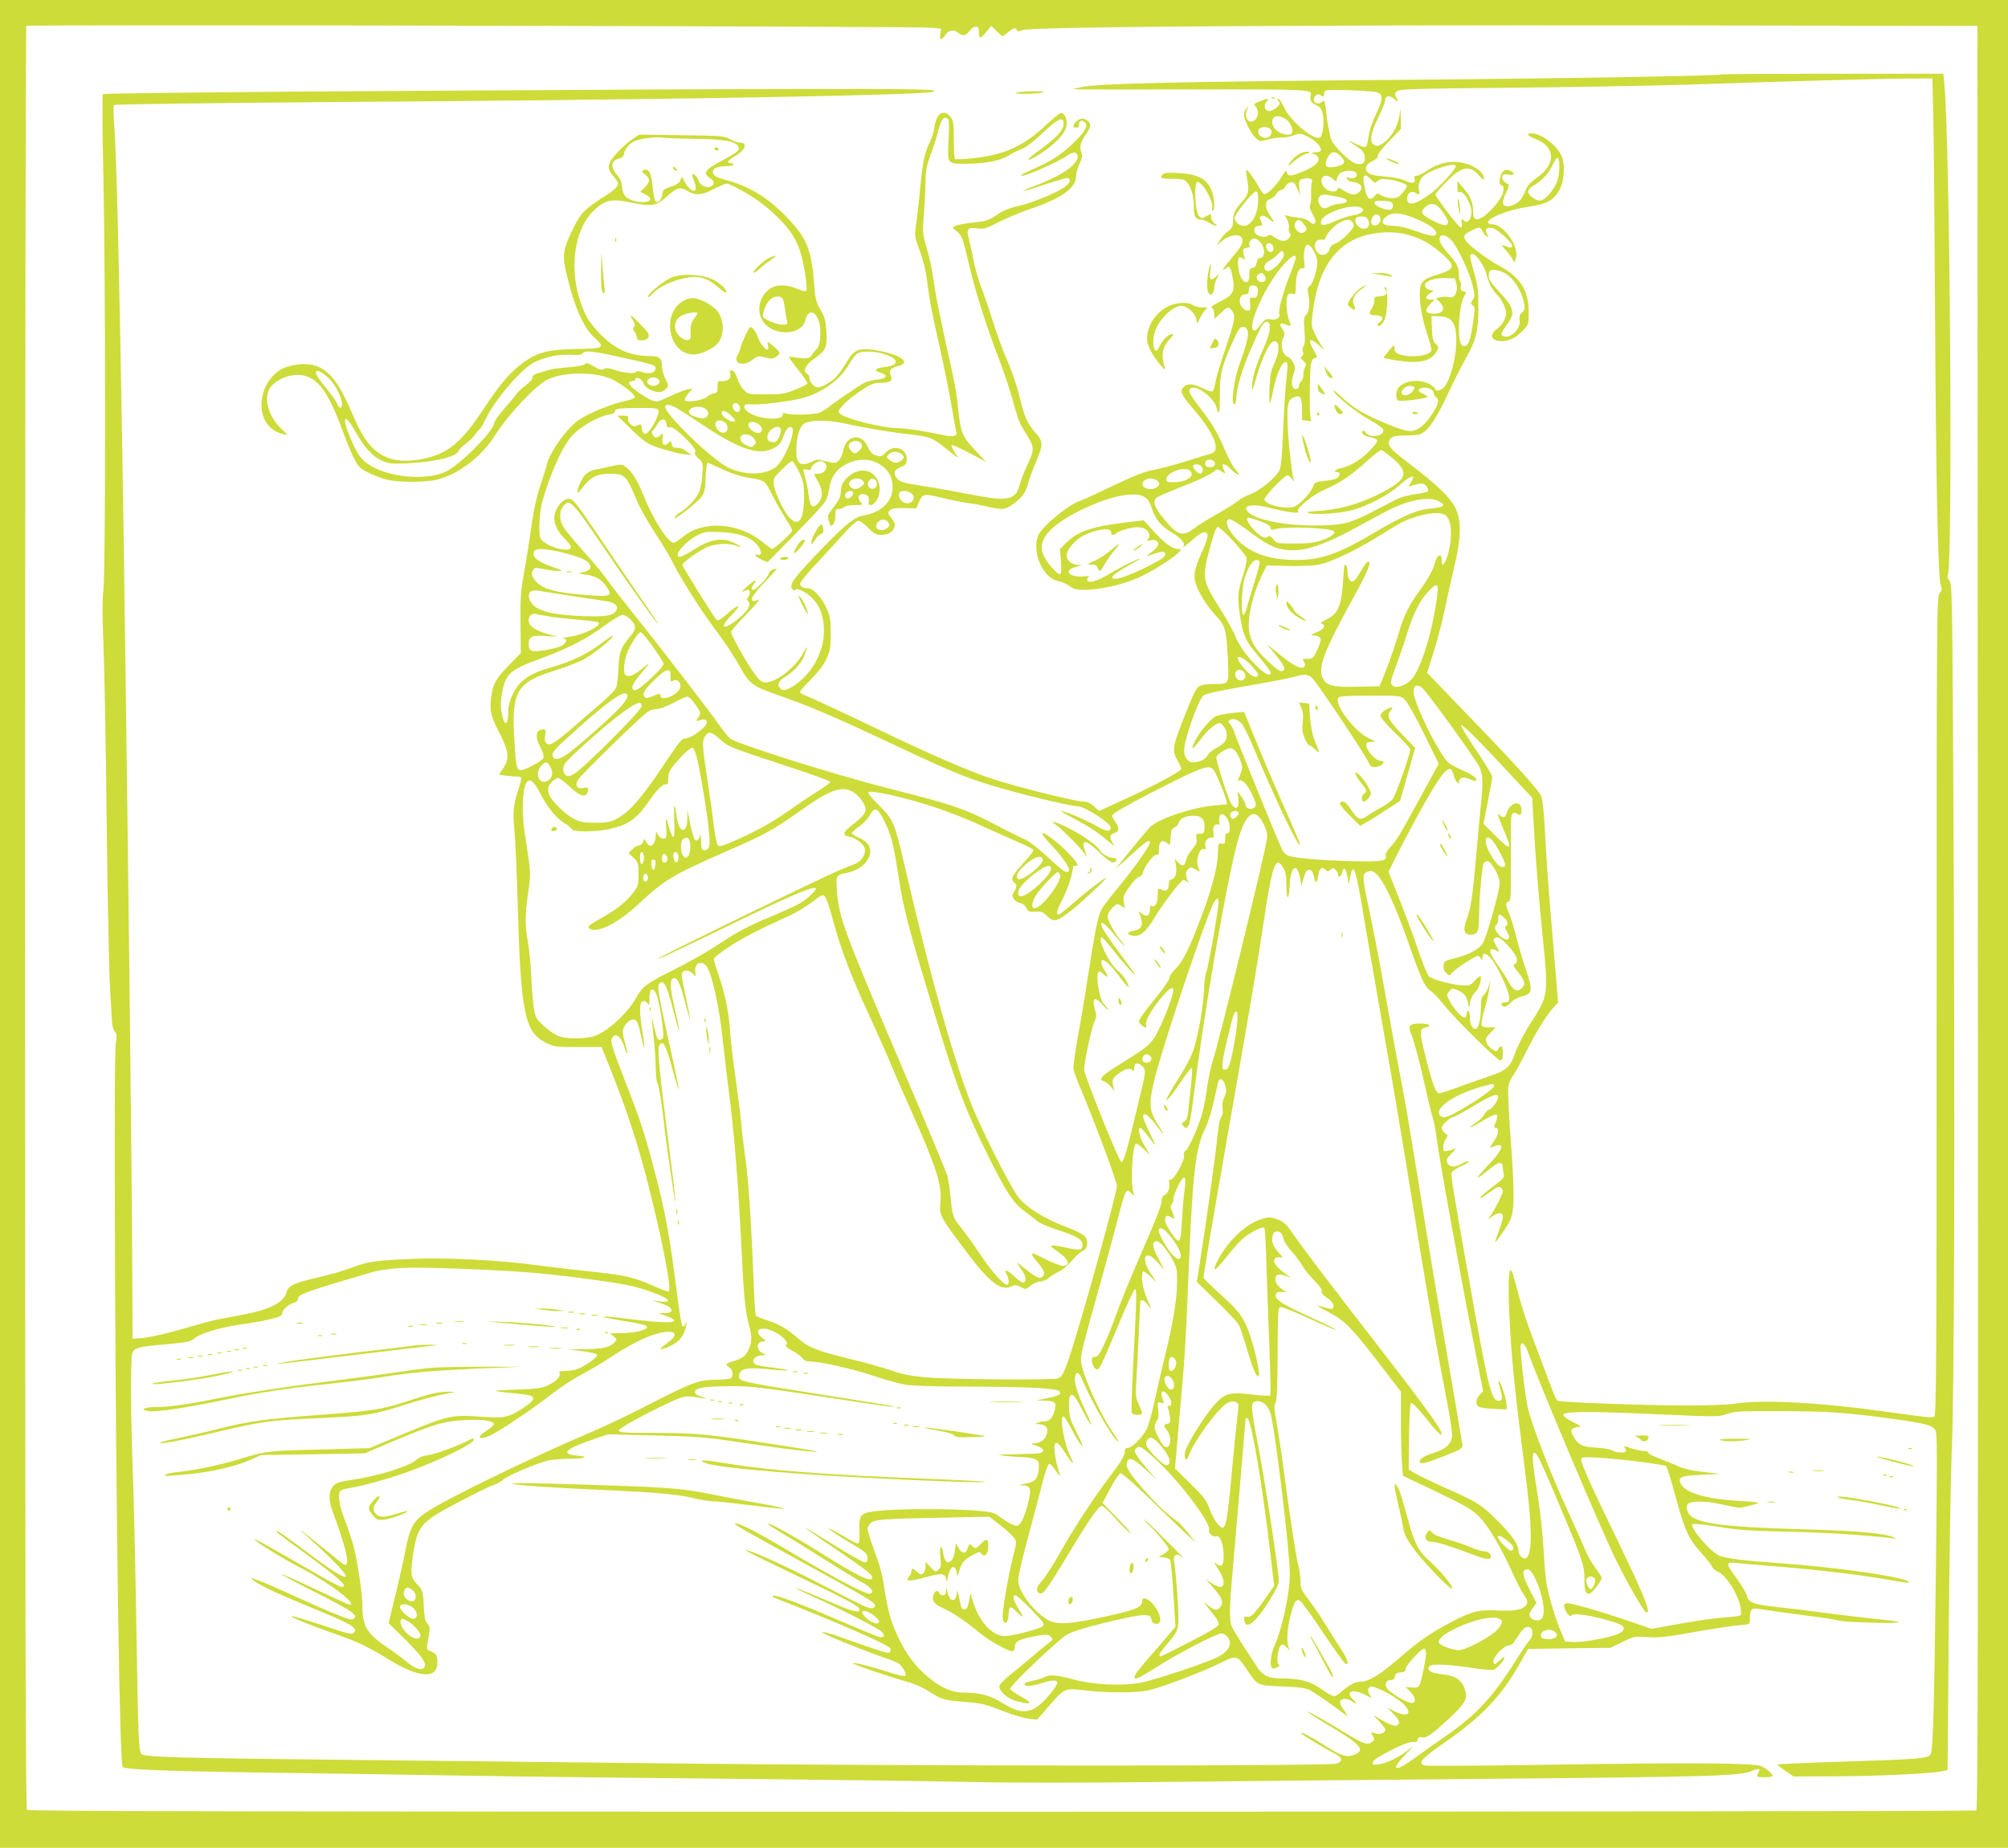 <?xml version="1.0" standalone="no"?>
<!DOCTYPE svg PUBLIC "-//W3C//DTD SVG 20010904//EN"
 "http://www.w3.org/TR/2001/REC-SVG-20010904/DTD/svg10.dtd">
<svg version="1.0" xmlns="http://www.w3.org/2000/svg"
 width="1280pt" height="1178pt" viewBox="0 0 1280 1178"
 preserveAspectRatio="xMidYMid meet">
<g transform="translate(0,1178) scale(0.1,-0.1)"
fill="#cddc39" stroke="none">
<path d="M0 5890 l0 -5890 6400 0 6400 0 0 5890 0 5890 -6400 0 -6400 0 0
-5890z m5943 5713 l57 -6 -6 -33 c-7 -40 7 -45 30 -10 23 36 51 41 86 16 32
-23 44 -20 73 17 10 13 27 23 38 23 15 0 19 -7 19 -35 0 -45 11 -44 48 3 l31
37 35 -34 35 -34 35 26 c38 30 52 33 58 15 4 -10 11 -10 34 0 45 21 1663 33
4034 30 l2055 -3 3 -5684 c2 -4541 0 -5686 -10 -5693 -7 -4 -2803 -8 -6213 -8
-4810 0 -6204 3 -6213 12 -9 9 -12 1287 -12 5688 0 3122 3 5680 8 5685 8 9
5688 -2 5775 -12z"/>
<path d="M10979 11306 c-10 -10 -1027 -27 -2169 -36 -1322 -11 -1816 -23
-1915 -45 l-60 -13 60 -2 c33 0 367 -1 742 0 708 1 731 0 718 -39 -8 -28 3
-48 36 -61 21 -9 32 -23 40 -52 13 -50 2 -147 -18 -155 -43 -17 -192 110 -229
195 -13 28 -29 52 -35 52 -8 0 -7 -5 2 -16 11 -14 9 -20 -15 -41 -16 -13 -38
-23 -50 -21 -26 4 -33 40 -11 62 21 20 6 20 -45 0 -38 -15 -40 -18 -25 -34 33
-36 1 -109 -41 -93 -21 8 -29 53 -14 77 12 19 12 20 -3 7 -10 -7 -17 -26 -17
-40 0 -35 43 -121 75 -151 25 -23 27 -23 73 -10 26 8 65 13 87 13 22 -1 59 5
82 14 40 15 44 14 87 -7 47 -22 86 -62 86 -86 0 -9 -12 -14 -32 -15 -31 0 -31
-1 -11 -11 56 -27 26 -73 -73 -112 -78 -31 -94 -32 -101 -5 -5 17 -10 12 -34
-29 -30 -53 -94 -115 -112 -109 -6 2 -21 23 -34 47 -26 49 -73 113 -79 107 -2
-2 1 -30 7 -62 13 -72 7 -96 -35 -143 -45 -50 -56 -74 -56 -121 0 -33 -5 -44
-32 -65 -18 -13 -42 -40 -52 -58 l-20 -33 33 28 c56 47 131 50 131 4 0 -26
-16 -51 -83 -129 -27 -32 -45 -58 -40 -58 5 0 14 5 21 12 19 19 30 0 41 -72
14 -81 1 -101 -88 -146 -42 -21 -57 -33 -46 -37 9 -4 15 -19 15 -37 0 -16 2
-30 4 -30 2 0 20 16 39 35 42 42 51 43 73 10 21 -32 15 -62 -46 -242 -27 -79
-54 -169 -60 -200 -5 -31 -14 -61 -19 -66 -6 -6 -30 1 -62 17 -60 30 -100 33
-123 10 -28 -27 -18 -49 64 -145 132 -154 174 -263 110 -281 -14 -3 -85 -25
-158 -48 -73 -23 -167 -48 -210 -56 -57 -11 -125 -37 -262 -103 -102 -49 -195
-92 -207 -95 -65 -19 -230 -153 -260 -210 -53 -102 21 -282 124 -301 21 -4 52
-18 70 -31 26 -20 43 -24 100 -24 93 0 231 31 330 73 85 36 233 128 267 166
19 21 19 21 -4 21 -36 0 -84 35 -155 112 l-64 71 -135 -16 c-191 -24 -284 -55
-348 -117 l-51 -49 6 -81 c7 -90 -1 -100 -45 -52 -100 106 -103 177 -11 263
99 93 350 205 483 215 93 8 129 -13 152 -85 23 -72 56 -113 128 -156 62 -38
86 -66 74 -88 -10 -15 17 5 74 56 44 39 74 45 80 15 2 -10 -12 -52 -31 -95
-52 -115 -61 -157 -46 -210 15 -56 77 -154 134 -213 55 -57 63 -90 72 -268 7
-166 10 -161 -82 -163 -119 -3 -109 7 -186 -184 -85 -212 -90 -240 -55 -299
14 -25 26 -51 26 -58 0 -15 -188 -115 -384 -204 l-139 -64 -34 30 c-25 22 -44
30 -71 30 -46 0 -438 98 -581 146 -144 48 -378 149 -691 299 -265 127 -463
219 -507 236 -12 4 -23 13 -23 19 0 5 31 40 68 77 43 43 80 90 98 128 26 55
29 69 29 165 0 95 -3 111 -29 168 -30 66 -84 122 -116 122 -31 0 -50 11 -50
29 0 9 48 69 108 132 59 63 138 150 176 192 40 45 76 77 88 77 10 0 38 -20 62
-45 37 -37 51 -45 81 -45 46 0 73 15 85 46 8 21 5 32 -17 60 -24 32 -25 36
-10 51 12 12 34 15 92 14 l76 -2 14 34 c25 60 33 62 147 34 57 -14 128 -28
158 -32 30 -4 94 -15 141 -26 93 -22 109 -19 166 24 48 35 74 73 85 119 5 22
27 83 48 134 51 118 51 139 1 195 -54 62 -68 94 -102 230 -16 67 -49 164 -73
218 -24 53 -65 163 -91 244 -25 81 -62 189 -81 238 -19 50 -41 130 -50 178 -9
47 -22 107 -29 133 -16 60 -6 70 57 62 40 -6 55 -1 134 40 49 25 146 66 216
89 190 66 278 130 278 205 0 19 10 56 22 80 18 38 19 50 10 74 -12 34 -5 60
33 116 14 20 25 44 25 54 0 22 -36 47 -60 41 -25 -7 -54 -39 -46 -52 7 -10 36
-4 34 7 -4 34 20 43 42 17 16 -20 -12 -66 -82 -131 -73 -69 -137 -111 -235
-154 -46 -21 -87 -40 -90 -44 -37 -36 231 77 298 127 32 23 59 17 59 -13 0
-51 -117 -129 -288 -190 -34 -13 -61 -25 -58 -27 2 -2 65 16 140 42 75 25 141
43 146 40 20 -12 9 -36 -29 -61 -61 -40 -208 -100 -293 -118 -51 -11 -94 -29
-125 -50 -63 -43 -73 -46 -170 -56 -45 -5 -91 -14 -103 -20 -21 -11 -21 -11 5
-31 37 -30 42 -44 80 -207 39 -170 112 -402 196 -619 32 -84 72 -205 89 -270
20 -76 41 -136 62 -168 77 -122 77 -121 22 -240 -18 -39 -38 -92 -45 -118 -24
-97 -79 -106 -319 -58 -80 16 -197 37 -260 47 -162 24 -188 31 -206 59 -21 32
-13 51 31 69 30 13 35 20 35 49 0 69 -80 96 -132 44 -30 -30 -35 -31 -73 -17
-16 6 -32 25 -44 53 -38 89 -137 74 -155 -22 -9 -47 -32 -81 -56 -81 -11 0
-40 5 -65 12 -38 10 -50 10 -80 -5 -74 -35 -101 -15 -99 77 2 78 18 138 44
161 32 29 145 31 265 5 144 -31 294 -56 420 -70 124 -14 138 -20 221 -86 89
-72 90 -72 61 -30 -14 22 -24 43 -21 48 3 4 53 -18 112 -49 l107 -57 -70 75
c-80 84 -92 114 -106 253 -10 108 -21 168 -88 466 -27 124 -55 261 -61 305
-17 122 -29 182 -56 276 -24 83 -24 92 -14 214 5 70 10 162 10 204 0 60 7 94
31 161 17 47 40 116 50 155 21 78 30 91 55 81 15 -6 16 -19 11 -135 -9 -159
-11 -156 117 -155 122 1 216 20 268 54 24 15 61 34 83 41 25 9 73 46 132 102
100 94 133 109 133 57 0 -39 -42 -86 -147 -162 -46 -33 -82 -63 -79 -65 9 -10
111 54 163 101 59 54 83 91 83 131 0 34 -17 65 -36 65 -8 0 -54 -37 -102 -82
-136 -130 -269 -189 -465 -207 -55 -6 -104 -8 -109 -5 -4 3 -8 58 -8 123 0
105 -2 121 -21 145 -43 55 -91 24 -103 -66 -3 -27 -16 -69 -29 -95 -34 -68
-44 -118 -62 -298 -8 -88 -20 -191 -26 -230 -10 -68 -9 -73 25 -167 23 -62 39
-132 46 -190 14 -116 30 -201 86 -448 24 -107 55 -262 69 -345 14 -82 28 -157
30 -166 10 -30 -16 -37 -80 -23 -111 24 -240 44 -288 44 -99 0 -342 61 -375
94 -12 12 -8 20 24 55 20 23 71 64 113 91 65 43 82 50 126 50 61 0 78 12 63
46 -14 29 1 50 42 59 99 22 19 78 -147 104 -90 14 -127 1 -163 -57 -58 -95
-84 -125 -128 -153 -25 -16 -56 -29 -68 -29 -25 0 -54 34 -54 62 0 9 -8 21
-17 27 -28 15 -5 59 52 98 69 48 78 69 73 168 -4 69 -9 90 -37 139 -30 51 -34
69 -42 174 -17 216 -49 291 -184 428 -118 120 -229 186 -386 229 -61 16 -83
34 -73 58 6 18 35 27 86 27 20 0 40 5 43 10 3 6 -3 10 -14 10 -33 0 -24 16 24
44 67 40 84 86 32 86 -12 0 -40 10 -62 22 -38 21 -53 23 -310 26 l-270 4 -48
-32 c-26 -18 -70 -57 -97 -88 -60 -67 -64 -96 -20 -145 17 -19 30 -41 30 -49
0 -17 -29 -44 -90 -82 -120 -76 -149 -105 -195 -200 -70 -143 -73 -171 -40
-307 51 -210 107 -333 181 -398 63 -56 50 -64 -121 -66 -178 -2 -250 -21 -342
-88 -83 -62 -143 -132 -249 -292 -147 -222 -231 -290 -397 -322 -139 -26 -237
-3 -314 74 -46 46 -80 105 -133 228 -104 245 -187 318 -340 302 -33 -4 -78
-16 -99 -27 -144 -73 -182 -297 -66 -385 17 -14 47 -28 66 -31 l34 -7 -41 39
c-82 78 -115 192 -75 258 29 47 109 86 175 86 120 0 192 -88 291 -359 51 -138
85 -209 112 -233 29 -26 123 -67 184 -79 75 -14 222 -14 294 1 135 28 292 144
376 278 86 136 258 321 339 362 92 47 283 52 392 10 62 -23 171 -105 165 -123
-2 -6 -31 -17 -64 -24 -81 -16 -225 -75 -290 -118 -79 -53 -190 -207 -208
-290 -4 -16 -22 -76 -41 -132 -22 -64 -42 -154 -54 -240 -10 -76 -31 -210 -47
-298 -24 -140 -27 -183 -25 -344 l2 -184 -74 -76 c-81 -84 -100 -115 -111
-181 -17 -102 -10 -141 46 -248 63 -121 69 -167 27 -229 l-27 -41 37 -6 c20
-3 51 -6 68 -6 17 0 33 -3 36 -6 4 -3 -4 -36 -16 -72 -33 -97 -38 -147 -27
-263 6 -57 15 -268 21 -469 19 -693 44 -817 175 -885 58 -29 62 -30 209 -30
l151 0 48 -120 c112 -279 178 -481 246 -745 94 -370 154 -680 134 -693 -5 -3
-52 14 -104 38 -113 52 -193 69 -404 90 -88 9 -241 27 -340 40 -235 32 -556
48 -775 40 -235 -9 -302 -18 -394 -55 -42 -17 -137 -45 -209 -61 -160 -37
-198 -54 -209 -93 -17 -68 -103 -113 -273 -146 -60 -11 -135 -25 -165 -31 -30
-6 -113 -28 -185 -49 -142 -42 -258 -68 -320 -72 l-40 -3 -2 450 c-2 615 -27
2733 -53 4535 -21 1442 -45 2538 -61 2739 -6 73 -7 137 -2 142 4 4 658 13
1453 19 1793 12 3246 35 3665 56 111 6 126 9 100 18 -37 13 -856 12 -3445 -4
-1009 -6 -1839 -15 -1844 -20 -5 -5 -4 -230 3 -527 14 -659 15 -2515 0 -2638
-7 -62 -7 -165 0 -335 6 -135 16 -652 21 -1150 6 -498 16 -977 22 -1065 6 -88
11 -179 12 -202 1 -23 9 -50 18 -60 14 -15 14 -27 6 -78 -7 -39 -8 -525 -5
-1415 8 -1738 30 -3176 49 -3195 15 -16 268 -26 873 -35 369 -5 960 -14 1315
-20 355 -6 1120 -15 1700 -20 580 -6 1258 -14 1505 -20 284 -6 745 -6 1250 0
440 5 1372 14 2070 20 1386 12 1599 18 1670 49 45 20 61 17 44 -9 -16 -26 -10
-30 41 -30 28 0 50 4 50 8 0 14 -43 50 -75 63 -47 20 -449 23 -1331 9 -436 -7
-801 -9 -813 -5 -47 15 -21 44 144 158 218 152 343 283 453 475 l63 110 263 4
262 3 76 37 c73 36 77 37 159 31 68 -4 116 0 254 25 169 30 298 50 365 54 34
3 35 4 35 45 0 57 11 65 71 54 27 -5 142 -21 256 -36 113 -14 221 -30 239 -36
19 -5 120 -12 224 -14 206 -5 208 5 5 25 -63 6 -196 22 -295 35 -99 13 -245
31 -325 40 -154 17 -183 27 -194 71 -7 25 -31 64 -102 163 -31 43 -23 55 35
47 25 -3 134 -13 241 -21 292 -23 602 -61 779 -95 29 -5 61 -10 70 -10 14 1
14 2 -1 11 -54 31 -467 89 -818 114 -220 16 -322 28 -375 45 -53 17 -197 182
-176 203 5 5 69 -1 162 -16 128 -21 200 -26 429 -31 234 -5 493 -20 670 -41
38 -5 41 -4 20 5 -58 25 -231 41 -560 50 -560 16 -721 40 -751 112 -9 21 -9
35 -2 47 15 24 112 25 218 0 50 -11 99 -20 110 -21 18 0 89 17 125 30 8 3 -43
9 -115 13 -216 12 -350 50 -380 109 -22 43 -3 52 133 58 l117 6 -106 12 c-67
7 -124 20 -155 34 -27 13 -83 35 -124 51 -41 15 -74 32 -72 38 1 6 -13 11 -30
11 -18 1 -51 7 -73 15 -50 18 -60 19 -46 2 6 -8 8 -17 4 -20 -11 -12 -68 -7
-88 7 -12 8 -54 15 -102 17 -88 4 -117 20 -148 80 -17 32 -8 46 30 51 29 3 27
5 -30 33 -33 17 -60 37 -60 45 0 23 153 24 600 4 382 -17 392 -17 445 2 49 17
84 19 345 18 300 -1 420 -9 713 -50 201 -27 249 -40 268 -70 13 -18 13 -136 5
-840 -12 -981 -19 -1208 -36 -1231 -17 -23 -83 -29 -567 -44 -225 -7 -408 -15
-408 -18 0 -3 23 -22 52 -41 l51 -35 276 1 c265 1 597 17 671 32 l35 8 7 869
c4 479 13 998 19 1155 17 373 21 1979 12 3966 -8 1509 -9 1573 -26 1592 -11
12 -16 26 -11 33 33 54 15 2748 -22 3137 l-6 62 -702 0 c-387 0 -705 -2 -707
-4z m1345 -288 c3 -145 8 -706 11 -1248 6 -1079 19 -1669 36 -1719 10 -27 8
-35 -7 -53 -18 -19 -19 -98 -19 -2629 0 -2291 -2 -2611 -15 -2619 -16 -10 -24
-9 -314 31 -418 59 -788 78 -961 50 -38 -6 -169 -11 -290 -11 -276 0 -827 20
-839 31 -5 5 -31 66 -57 136 -26 71 -72 194 -103 274 -31 80 -69 202 -87 269
-17 68 -36 133 -42 145 -20 34 -25 -60 -16 -270 12 -267 33 -478 99 -990 49
-381 50 -551 5 -569 -18 -7 -45 20 -45 45 0 42 -46 108 -139 199 -103 102
-123 114 -351 215 -68 31 -144 67 -167 81 l-43 25 2 211 c2 146 6 213 14 215
6 2 43 -36 82 -84 79 -100 112 -133 112 -113 0 26 -117 188 -390 540 -304 391
-501 651 -567 747 -34 49 -52 65 -89 79 -40 15 -52 16 -93 5 -64 -17 -131 -62
-196 -133 -55 -59 -120 -169 -112 -191 2 -6 38 33 80 85 80 101 114 131 186
168 31 15 46 18 51 10 4 -6 10 -113 13 -238 4 -125 12 -361 19 -524 6 -164 9
-301 5 -304 -3 -4 -56 -1 -116 6 -142 17 -171 9 -239 -65 -62 -68 -180 -257
-188 -303 -9 -48 11 -63 25 -20 28 85 183 297 242 332 30 18 64 15 72 -7 3 -7
1 -37 -4 -67 -4 -30 -17 -156 -29 -280 -42 -462 -45 -477 -102 -410 -16 19
-38 62 -50 95 -18 51 -35 74 -120 157 l-98 96 24 279 c38 416 45 524 61 933
26 658 45 832 107 954 16 32 41 109 54 170 14 61 27 119 30 129 9 30 33 18 44
-23 9 -33 8 -47 -6 -75 -11 -24 -15 -48 -11 -72 4 -25 2 -42 -8 -53 -9 -10
-18 -58 -25 -127 -10 -107 -65 -507 -110 -792 l-21 -133 125 -122 c68 -66 131
-133 140 -147 9 -14 32 -82 52 -149 40 -140 69 -205 79 -179 8 20 -29 179 -63
274 -34 97 -67 140 -185 246 -56 50 -103 97 -105 104 -2 7 62 386 142 841 165
942 191 1096 241 1424 56 372 76 428 125 348 15 -25 20 -51 20 -110 0 -43 4
-78 9 -78 5 0 10 35 12 78 6 122 48 148 67 41 l8 -44 15 50 c11 38 19 50 34
50 15 0 23 -11 31 -44 11 -49 18 -46 28 11 8 45 22 56 44 34 14 -14 18 -14 33
0 15 13 18 13 33 -1 9 -9 16 -23 16 -31 0 -23 17 -16 24 11 13 50 30 27 39
-50 3 -28 3 -28 11 10 12 61 15 70 26 59 14 -14 32 -104 80 -396 23 -133 81
-472 131 -753 49 -280 123 -721 164 -980 80 -502 151 -913 216 -1245 24 -120
38 -219 35 -239 -7 -46 -39 -77 -100 -97 -74 -24 -106 -42 -106 -61 0 -22 38
-13 169 40 98 39 106 44 103 67 -3 24 -54 322 -161 945 -27 160 -80 479 -116
710 -37 231 -82 499 -100 595 -19 96 -64 340 -100 542 -35 202 -81 443 -100
535 -64 299 -65 309 -30 325 19 8 29 8 47 -4 51 -34 128 -195 223 -468 73
-208 99 -265 133 -286 15 -9 52 -47 82 -85 75 -95 343 -359 363 -359 13 0 17
10 17 45 0 47 -12 58 -29 28 -9 -17 -12 -17 -38 -3 -15 9 -32 28 -37 43 -9 24
-6 31 24 62 l34 35 -42 0 c-28 0 -45 5 -48 14 -3 8 6 56 20 106 15 49 28 112
31 138 l5 47 -10 -40 c-6 -22 -19 -47 -30 -57 -16 -13 -20 -29 -20 -80 0 -76
-16 -138 -35 -138 -20 0 -35 32 -35 74 0 19 -4 38 -10 41 -5 3 -10 -3 -10 -14
0 -37 -23 -36 -58 5 -19 21 -42 55 -53 76 -18 35 -18 37 -1 58 17 21 20 21 52
8 44 -19 57 -35 69 -84 8 -33 9 -35 10 -11 1 33 16 65 42 89 18 18 36 84 26
94 -3 3 -19 -9 -35 -27 -26 -30 -35 -33 -76 -31 -64 2 -194 37 -216 57 -11 10
-40 80 -66 157 -26 78 -79 224 -120 326 l-73 185 41 81 c92 184 214 406 264
482 67 102 94 116 109 57 8 -35 35 -74 35 -51 0 30 24 39 63 23 45 -18 47 -19
47 -1 0 8 -26 26 -57 41 -129 59 -125 56 -182 150 -71 117 -152 299 -159 352
-5 50 14 65 51 40 26 -17 334 -442 366 -504 24 -48 26 -97 11 -243 -6 -52 -19
-198 -30 -325 -23 -264 -33 -328 -61 -407 -26 -71 -16 -101 34 -96 39 4 45 21
46 148 1 96 17 270 27 303 3 9 14 17 24 17 27 0 80 -94 80 -142 0 -45 -83
-340 -108 -382 -22 -37 -88 -72 -179 -95 -64 -16 -68 -19 -71 -47 -2 -20 4
-36 18 -49 20 -18 21 -18 35 3 9 11 50 42 91 68 73 45 77 47 90 29 13 -18 14
-18 14 3 0 32 24 27 56 -10 40 -49 114 -206 114 -245 0 -29 -3 -33 -25 -33
-28 0 -34 -17 -9 -27 10 -4 26 5 43 24 16 18 45 34 74 41 66 17 69 38 24 171
-20 58 -48 153 -62 211 -15 58 -35 125 -46 149 -23 53 -24 69 -3 73 15 3 17
30 15 281 -2 245 0 278 13 283 9 4 23 1 31 -6 19 -16 30 8 21 45 -12 47 -77
19 -92 -40 -7 -27 -23 -32 -42 -13 -21 21 -14 -5 23 -92 58 -134 49 -140 -54
-36 l-74 74 27 140 c15 76 28 148 28 158 1 11 -45 88 -102 171 -57 84 -100
156 -96 160 8 8 135 -120 355 -358 l98 -105 7 -130 c12 -228 34 -502 61 -769
36 -349 34 -363 -69 -523 -50 -77 -98 -170 -115 -225 -21 -62 -55 -93 -129
-118 -37 -12 -127 -44 -200 -70 -72 -27 -139 -49 -148 -49 -21 0 -41 52 -86
230 -41 162 -41 180 1 190 42 10 21 25 -34 25 -75 -1 -83 -12 -56 -76 12 -28
45 -149 72 -268 27 -119 55 -236 63 -261 8 -25 17 -72 21 -105 12 -109 137
-806 237 -1317 l62 -318 -22 -23 c-27 -28 -28 -63 -3 -76 10 -6 54 -11 97 -13
l79 -3 -2 36 c-2 38 -42 154 -50 146 -2 -3 3 -29 11 -57 17 -57 14 -70 -13
-70 -44 0 -66 92 -179 730 -115 644 -125 707 -118 726 3 8 32 27 63 41 32 14
52 28 46 30 -7 3 -29 -5 -48 -17 -42 -26 -80 -21 -91 12 -5 17 2 29 31 57 21
19 30 31 19 27 -10 -4 -31 -10 -46 -13 -25 -5 -28 -3 -28 24 0 15 7 39 16 52
15 21 15 23 -5 37 -11 8 -21 24 -21 34 0 19 57 70 77 70 6 0 63 31 127 70 146
88 185 92 137 13 -11 -17 -28 -34 -39 -37 -10 -4 -24 -17 -30 -31 -6 -13 -29
-36 -52 -51 -22 -15 -40 -28 -40 -31 0 -5 32 12 103 54 68 41 85 35 62 -20
-14 -33 -14 -37 0 -37 23 0 18 -41 -10 -82 -30 -44 -31 -52 -6 -38 11 5 27 10
35 10 34 0 13 -42 -59 -119 -103 -110 -101 -116 8 -28 50 42 77 43 77 5 0 -13
3 -33 6 -45 5 -17 -5 -29 -48 -61 -118 -89 -146 -127 -34 -47 38 28 52 33 62
24 8 -6 14 -17 14 -24 0 -14 -46 -106 -75 -150 l-20 -30 33 24 c36 25 62 22
62 -8 0 -12 -11 -50 -25 -87 -14 -36 -25 -69 -25 -72 0 -11 70 88 92 129 33
62 34 173 8 524 -12 160 -19 309 -16 333 3 24 18 58 32 77 14 19 52 88 84 152
57 117 129 233 177 285 l25 26 -11 134 c-6 73 -22 261 -35 418 -14 157 -30
387 -36 510 -8 158 -16 234 -26 256 -22 44 -167 205 -465 513 l-262 272 42
133 c23 73 55 195 71 272 16 76 43 200 61 274 44 185 46 292 6 372 -33 67
-113 144 -289 279 -122 93 -143 117 -133 148 9 28 31 35 117 35 61 1 82 5 105
22 41 30 93 113 158 254 32 69 80 163 106 210 69 123 83 180 83 330 0 105 -4
140 -27 221 -32 114 -32 119 -9 119 22 0 80 -84 88 -130 9 -46 37 -100 64
-125 29 -27 60 -88 60 -120 0 -37 -23 -76 -59 -103 -80 -58 12 -106 109 -56
14 7 41 29 60 49 34 35 35 38 35 119 -1 135 -55 220 -187 291 -71 37 -194 129
-214 160 -19 30 -14 40 36 65 51 26 56 25 72 -7 7 -14 19 -28 26 -31 11 -3 11
-1 1 17 -18 28 0 46 36 37 32 -8 125 -93 125 -114 0 -14 -11 -14 -55 3 -17 7
-16 4 6 -21 15 -16 35 -42 45 -58 l18 -29 9 26 c24 72 -77 217 -151 217 -35 0
-35 18 0 40 50 31 147 60 249 75 104 16 147 42 183 110 24 48 32 135 17 193
-20 72 -129 161 -198 162 -37 0 -26 -16 21 -34 132 -50 138 -161 15 -247 -42
-30 -62 -52 -74 -82 -9 -23 -24 -50 -33 -61 -42 -46 -112 -56 -112 -16 0 11
10 41 23 66 16 35 19 48 9 51 -23 8 -41 33 -35 49 4 12 15 15 39 11 40 -7 45
8 9 25 -21 9 -28 8 -45 -7 -20 -18 -29 -85 -11 -85 18 0 21 -33 5 -66 -22 -46
-90 -121 -126 -140 -44 -23 -58 -13 -58 42 0 54 -17 94 -65 149 l-34 40 -1
-38 c0 -24 4 -36 10 -32 26 16 80 -71 80 -129 0 -19 -7 -42 -16 -51 -15 -14
-18 -14 -33 0 -16 14 -17 13 -13 -15 3 -18 0 -30 -7 -30 -12 0 -161 195 -161
211 0 5 33 42 73 83 97 98 147 106 209 33 18 -20 28 -26 28 -17 1 45 -73 94
-158 106 -68 9 -141 -10 -202 -52 -27 -19 -58 -34 -69 -34 -14 0 -18 -5 -14
-19 8 -30 -14 -34 -60 -13 -26 13 -76 23 -130 27 -68 5 -93 11 -108 26 -25 25
-12 53 36 76 21 10 31 21 28 30 -3 8 25 45 71 92 l76 79 -1 63 -1 64 -8 -46
c-11 -62 -42 -120 -85 -157 -38 -34 -63 -40 -83 -20 -22 22 -12 74 33 167 25
51 45 101 45 112 0 30 28 34 56 9 26 -25 31 -21 13 12 -9 16 -8 24 5 36 14 14
100 17 753 23 406 4 896 13 1088 19 684 23 1193 37 1381 39 l192 1 6 -262z
m-3549 174 c44 -12 43 -44 -4 -141 -26 -54 -43 -105 -47 -143 -4 -33 -12 -62
-19 -65 -7 -2 -31 5 -54 16 -58 30 -63 26 -9 -8 47 -30 58 -46 58 -86 0 -28
-27 -39 -62 -26 -41 15 -135 109 -152 150 -8 22 -20 82 -27 133 -13 116 -16
125 -31 110 -17 -17 -45 -15 -52 5 -4 9 0 23 9 32 13 13 19 13 35 3 17 -11 20
-10 20 7 0 11 6 22 13 25 17 8 285 -2 322 -12z m-586 -167 c31 -16 57 -66 47
-91 -5 -13 -15 -15 -43 -11 -46 8 -83 42 -83 78 0 40 31 49 79 24z m-90 -69
c9 -11 10 -20 1 -36 -22 -40 -93 -9 -77 34 8 20 60 21 76 2z m-3669 -61 c209
-2 280 -19 280 -65 0 -12 -32 -34 -102 -71 -113 -59 -130 -82 -84 -113 30 -19
33 -41 9 -54 -25 -15 -72 6 -79 34 -6 24 -31 50 -40 42 -3 -3 3 -24 12 -47 31
-78 -22 -76 -63 3 l-15 29 -12 -24 c-7 -16 -28 -29 -61 -40 -44 -14 -50 -19
-53 -47 -4 -37 -27 -61 -44 -44 -6 6 -14 47 -18 92 -8 87 -24 118 -56 106 -16
-6 -15 -10 10 -30 33 -26 30 -49 -9 -86 l-24 -23 32 -16 c43 -22 42 -45 -3
-49 -45 -5 -102 13 -125 38 -10 11 -19 38 -20 60 -1 24 -11 50 -22 63 -53 57
-52 101 0 115 23 6 33 15 35 33 4 29 38 68 72 81 38 15 131 27 170 21 19 -3
114 -7 210 -8z m4115 -110 c40 -39 29 -58 -42 -70 -53 -8 -64 9 -40 61 20 41
48 44 82 9z m1395 -67 c0 -73 -18 -123 -63 -174 -43 -49 -65 -54 -108 -23 -37
26 -37 50 2 73 59 35 102 81 126 134 13 29 28 50 33 47 6 -3 10 -29 10 -57z
m-660 3 c0 -20 -104 -134 -160 -175 -98 -72 -150 -83 -150 -33 0 35 26 54 51
39 28 -18 31 -15 24 16 -8 37 8 77 39 98 69 44 196 80 196 55z m-633 -47 c8
-21 -16 -36 -46 -28 -21 5 -23 3 -12 -10 8 -9 22 -16 33 -16 27 0 58 -18 58
-35 0 -21 -29 -45 -54 -45 -13 0 -39 11 -59 24 -28 20 -37 22 -41 10 -9 -25
-62 -17 -86 13 -43 55 5 100 56 52 17 -16 24 -18 24 -8 0 8 7 25 16 37 19 28
101 32 111 6z m93 -39 c22 -23 25 -24 41 -9 15 13 29 15 70 10 57 -8 119 -30
119 -43 -1 -4 -14 -24 -30 -43 -26 -30 -36 -34 -71 -33 -23 1 -52 9 -65 18
-24 15 -26 15 -43 -6 -26 -32 -45 -19 -59 41 -22 94 -9 115 38 65z m-377 -14
c-4 -9 -6 -42 -5 -74 1 -32 -2 -65 -7 -74 -5 -10 0 -30 17 -60 18 -33 22 -47
13 -56 -8 -8 -17 -5 -33 10 -14 13 -42 22 -73 26 -27 2 -58 8 -69 12 -17 8
-17 7 -1 -25 9 -18 14 -42 11 -53 -3 -12 0 -27 6 -34 8 -10 6 -19 -8 -34 -21
-23 -51 -19 -95 12 -17 12 -30 15 -34 9 -10 -17 -61 -11 -79 9 -21 23 -11 51
20 51 21 0 23 3 14 26 -13 32 -13 31 5 38 8 3 28 -6 45 -20 37 -31 38 -25 5
24 -35 51 -33 91 3 104 16 6 33 21 38 32 5 12 18 22 29 24 11 2 25 13 30 25 6
12 20 23 33 25 18 3 26 -5 41 -40 l19 -43 -6 47 c-4 43 -2 49 18 56 35 13 73
3 63 -17z m-3604 -73 c73 -44 132 -89 193 -148 112 -110 151 -187 178 -352 11
-64 15 -117 10 -122 -5 -5 -30 0 -59 13 -72 31 -141 28 -182 -6 -75 -63 -79
-173 -9 -231 85 -69 226 -47 245 39 14 61 56 63 81 2 22 -52 16 -170 -10 -189
-10 -7 -24 -24 -30 -36 -13 -25 -37 -28 -108 -16 -21 4 -38 4 -38 0 0 -4 27
-41 60 -82 33 -41 58 -79 57 -85 -2 -5 -37 -23 -78 -39 -66 -27 -86 -30 -186
-30 -110 -1 -113 0 -140 27 -16 15 -35 49 -43 75 -10 30 -21 48 -33 50 -15 3
-18 0 -12 -18 9 -29 -11 -50 -50 -50 -31 0 -32 -2 -31 -37 1 -33 -2 -38 -24
-41 -14 -2 -34 -12 -45 -23 -24 -21 -129 -38 -139 -21 -3 6 6 25 21 43 l28 32
-35 -6 c-19 -4 -67 -23 -106 -42 -40 -19 -79 -35 -88 -35 -23 0 -71 25 -128
67 -50 36 -62 63 -28 63 11 0 20 5 20 11 0 22 44 4 50 -21 6 -28 60 -60 101
-60 14 0 34 9 44 20 18 20 18 22 -3 64 -12 24 -22 58 -22 75 0 58 -14 71 -78
71 -121 1 -207 36 -302 127 -39 36 -80 87 -98 120 -125 238 -101 556 54 691
66 59 106 66 231 40 130 -26 157 -21 227 42 60 55 83 61 134 30 46 -28 87 -24
162 15 36 19 74 34 84 35 10 0 66 -28 125 -62z m3261 -45 c-1 -120 -73 -200
-132 -146 -10 9 -18 24 -18 34 0 23 117 169 136 169 10 0 14 -14 14 -57z m500
24 c46 -9 65 -17 65 -27 0 -10 -12 -16 -40 -18 -22 -1 -54 -10 -72 -19 -26
-14 -34 -14 -47 -4 -22 19 -30 50 -16 66 15 18 25 18 110 2z m344 -33 c20 -8
21 -43 1 -50 -22 -9 -100 21 -103 39 -3 14 5 17 41 17 25 0 52 -3 61 -6z m298
-26 c26 -22 68 -84 68 -102 0 -29 -26 -28 -87 3 -82 41 -92 55 -63 86 26 27
57 32 82 13z m-478 -18 c16 -16 -13 -37 -57 -42 -23 -3 -75 -19 -115 -37 -71
-31 -92 -33 -92 -7 0 58 220 129 264 86z m116 -70 c0 -23 -26 -44 -45 -36 -20
7 -19 40 1 61 19 18 44 4 44 -25z m207 13 c90 -35 148 -74 148 -98 0 -27 -30
-24 -135 14 -53 19 -104 31 -136 31 -70 0 -90 22 -51 56 37 32 89 31 174 -3z
m-285 -18 c20 -45 -25 -73 -64 -38 -18 16 -24 44 -11 56 3 4 19 7 35 7 21 0
32 -7 40 -25z m-408 -28 c18 -25 19 -29 4 -43 -31 -31 -86 27 -57 62 15 19 28
14 53 -19z m304 21 c7 -7 12 -18 12 -25 0 -22 -80 -102 -115 -114 -21 -8 -36
-21 -39 -35 -14 -53 -79 -51 -92 3 -9 35 8 59 40 55 15 -2 26 2 26 9 0 22 51
79 88 99 43 22 63 25 80 8z m334 -79 c29 -6 81 -24 115 -40 60 -28 164 -113
183 -149 15 -28 -9 -48 -84 -70 -98 -28 -116 -48 -116 -126 0 -74 21 -180 55
-276 13 -39 21 -76 19 -83 -13 -34 -128 -48 -200 -25 -27 9 -34 17 -34 38 -1
27 -1 27 -35 -12 -19 -22 -35 -42 -35 -46 0 -3 40 -12 90 -19 141 -21 213 -4
250 62 13 23 12 27 -7 44 -18 15 -22 31 -25 98 l-3 80 43 -1 c91 -2 118 -42
115 -175 -3 -95 -38 -227 -74 -273 -19 -25 -59 -36 -59 -17 0 5 -16 19 -36 31
-63 39 -176 23 -204 -29 -15 -29 -12 -68 5 -75 19 -7 185 14 185 24 0 4 -14
13 -30 20 -36 15 -34 34 3 38 33 4 67 -14 67 -35 0 -9 7 -21 16 -27 21 -16 12
-48 -34 -116 -50 -73 -95 -103 -147 -97 -52 5 -252 90 -324 138 -31 19 -77 56
-103 82 -27 25 -48 42 -48 38 0 -22 144 -140 220 -181 46 -25 88 -54 94 -64
26 -41 -79 -66 -107 -25 -11 14 -17 17 -22 9 -9 -14 9 -28 45 -36 65 -15 65
-19 -1 -90 -52 -54 -126 -98 -186 -110 -33 -7 -46 -24 -18 -24 22 0 18 -27 -5
-40 -10 -6 -46 -13 -79 -16 -54 -6 -61 -9 -70 -34 -12 -36 -76 -107 -114 -127
-49 -25 -197 8 -197 44 0 18 128 153 146 153 7 0 20 -10 29 -22 15 -21 16 -21
11 -3 -14 49 -38 280 -39 376 -2 112 5 133 48 149 34 13 45 -7 45 -80 l0 -68
31 -4 c27 -4 30 -3 24 16 -9 24 -7 283 1 340 4 26 12 40 25 43 19 5 18 7 -6
49 -42 72 -26 87 34 32 l35 -33 -23 35 c-12 19 -32 55 -43 80 -20 42 -20 50
-9 135 28 213 96 348 216 431 94 64 240 89 367 63z m300 -41 c39 -42 112 -196
134 -284 16 -66 17 -74 2 -96 -15 -22 -15 -25 0 -35 15 -9 15 -19 3 -103 -16
-111 -27 -146 -49 -155 -29 -11 -42 23 -42 111 0 91 15 177 36 210 12 20 11
22 -8 27 -16 5 -19 12 -16 32 3 14 1 28 -3 31 -5 3 -9 20 -9 39 0 49 -14 79
-59 128 -22 24 -47 56 -55 72 -31 59 16 76 66 23z m-1222 -8 c37 -37 37 -105
-1 -105 -8 0 -16 -13 -19 -30 -3 -21 -11 -31 -26 -33 -17 -2 -21 -10 -20 -45
1 -50 -24 -62 -49 -23 -23 34 -33 136 -13 136 8 0 19 -5 26 -12 9 -9 9 -4 2
22 -11 38 -6 50 20 50 13 0 18 5 14 15 -7 18 12 45 32 45 8 0 23 -9 34 -20z
m85 -31 c9 -28 -9 -46 -30 -29 -8 7 -15 21 -15 31 0 26 37 25 45 -2z m255 -21
c11 -18 23 -47 26 -64 7 -40 -23 -151 -47 -167 -15 -11 -16 -20 -8 -62 11 -57
3 -109 -18 -126 -12 -10 -13 -29 -8 -96 5 -59 4 -87 -5 -98 -6 -8 -9 -23 -5
-36 5 -14 2 -25 -6 -30 -11 -6 -9 -13 9 -29 19 -18 20 -24 10 -43 -6 -12 -11
-34 -10 -48 1 -15 -5 -32 -13 -39 -8 -7 -15 -21 -15 -31 0 -12 -7 -19 -19 -19
-27 0 -34 41 -16 93 13 40 13 48 -1 75 -8 17 -24 34 -35 37 -35 11 -51 86 -27
124 11 18 8 32 -14 63 -17 24 -3 33 28 19 15 -6 28 -10 30 -8 2 1 -3 21 -11
42 -16 45 -19 133 -6 154 5 8 18 12 30 8 19 -5 21 -1 21 47 0 70 16 116 41
116 17 0 18 5 13 40 -8 52 3 110 22 110 8 0 23 -15 34 -32z m-187 -22 c13 -32
-76 -125 -107 -113 -28 11 -19 47 16 65 18 9 41 27 52 39 25 27 32 28 39 9z
m77 -29 c0 -7 -18 -60 -41 -118 -44 -114 -72 -219 -64 -242 9 -22 -21 -40 -55
-33 -31 6 -39 1 -79 -53 -11 -15 -22 -21 -31 -16 -43 27 86 304 198 424 47 50
72 63 72 38z m1330 -97 c56 -28 113 -118 126 -197 5 -31 2 -42 -14 -56 -15
-14 -19 -27 -15 -50 8 -52 -58 -117 -102 -101 -22 9 -19 18 20 73 56 78 49
106 -51 214 -47 50 -64 75 -64 96 0 15 3 31 7 34 12 13 54 7 93 -13z m-1530
-15 c18 -21 5 -47 -22 -43 -26 3 -37 36 -16 49 18 12 24 11 38 -6z m1224 -57
c12 -47 -13 -93 -45 -83 -12 4 -36 4 -54 1 l-33 -7 24 -24 c42 -42 25 -75 -38
-75 -51 0 -59 22 -22 61 l28 29 -27 0 c-35 0 -35 21 1 42 25 16 25 17 6 18
-26 0 -49 24 -39 41 15 23 71 39 130 36 l60 -2 9 -37z m-1268 -23 c4 -8 3 -27
0 -41 -5 -20 -12 -25 -29 -22 -20 4 -22 1 -18 -39 3 -38 1 -43 -18 -43 -11 0
-28 12 -37 26 -23 34 -9 79 24 78 16 0 22 5 22 21 0 12 3 25 7 28 12 13 44 7
49 -8z m-3028 -67 c5 -7 12 -35 15 -63 4 -27 9 -62 13 -77 6 -27 5 -28 -30
-28 -32 0 -110 32 -121 49 -9 15 17 84 40 107 26 26 67 32 83 12z m3106 -193
c0 -24 -17 -77 -43 -133 -47 -105 -71 -189 -70 -242 0 -27 6 -14 25 55 29 106
81 223 104 235 46 24 53 -54 13 -137 -21 -46 -27 -75 -31 -157 -2 -56 -1 -98
3 -94 4 4 13 37 20 75 23 120 66 205 90 181 4 -4 2 -46 -4 -95 -6 -48 -16
-195 -21 -326 -7 -173 -14 -246 -25 -267 -24 -46 -124 -128 -185 -151 -30 -11
-66 -31 -80 -43 -14 -13 -72 -50 -130 -82 -58 -32 -125 -74 -149 -93 -73 -55
-105 -45 -196 66 -56 68 -69 109 -42 131 7 6 67 32 132 58 132 51 211 88 237
111 16 14 20 14 44 -2 29 -19 28 -21 8 30 -10 25 20 17 47 -11 29 -31 66 -53
54 -32 -5 7 -16 22 -27 34 -10 12 -38 66 -62 120 -49 115 -74 155 -162 271
-63 83 -74 106 -54 118 38 23 151 -62 165 -124 14 -63 22 -28 21 87 -1 127 13
183 89 348 35 76 45 87 68 78 37 -14 29 -67 -33 -239 -35 -95 -56 -266 -31
-251 6 4 11 18 11 32 0 63 37 189 91 312 69 159 84 184 107 180 13 -3 17 -14
16 -43z m-4148 -180 c232 -51 236 -52 232 -78 -4 -26 -43 -34 -88 -18 -21 7
-32 7 -36 -1 -8 -13 -83 -5 -143 16 -32 11 -48 12 -61 4 -14 -9 -28 -5 -65 16
-36 22 -49 25 -55 16 -5 -8 -44 -16 -102 -21 -97 -8 -111 -11 -191 -36 -33
-10 -47 -19 -43 -29 3 -8 -13 -28 -41 -49 -26 -19 -53 -45 -62 -58 -8 -12 -43
-55 -78 -94 -35 -40 -63 -80 -63 -89 0 -48 -214 -265 -307 -310 -109 -54 -323
-43 -454 23 -79 40 -108 75 -157 195 -57 136 -36 159 33 38 74 -131 137 -188
225 -204 19 -3 91 -2 160 4 148 11 256 40 271 73 6 12 28 35 50 50 22 16 47
41 57 55 9 15 22 30 29 35 6 4 23 31 36 60 62 131 237 335 322 372 74 33 153
48 228 43 48 -3 68 0 71 9 8 21 61 16 232 -22z m1693 17 c95 -30 94 -72 -1
-82 -60 -6 -72 -23 -26 -36 53 -16 42 -38 -22 -44 -30 -3 -68 -14 -85 -23 -46
-27 -186 -122 -221 -151 -17 -14 -44 -30 -60 -37 -34 -13 -179 -17 -211 -5
-17 5 -23 4 -23 -8 0 -21 -41 -30 -108 -22 -69 8 -137 43 -137 71 0 17 6 20
45 17 57 -3 203 14 300 34 135 29 263 117 322 221 16 29 40 60 51 68 28 20
108 18 176 -3z m-3529 -168 c36 -42 70 -114 70 -150 0 -32 -18 -31 -31 2 -5
15 -39 63 -75 106 -40 48 -63 85 -60 94 5 13 9 13 34 0 16 -8 44 -32 62 -52z
m2092 2 c10 -15 -11 -36 -37 -36 -26 0 -47 21 -37 36 15 24 58 24 74 0z m4813
-46 c3 -5 -3 -18 -15 -30 -37 -37 -89 -18 -54 21 18 20 59 26 69 9z m-4300
-121 c9 -28 -9 -46 -30 -29 -8 7 -15 21 -15 31 0 26 37 25 45 -2z m-406 -8
c20 -11 100 -62 177 -114 227 -152 352 -193 444 -145 37 19 47 31 62 72 17 49
34 69 53 62 34 -12 -39 -202 -97 -251 -67 -56 -203 -58 -311 -3 -101 51 -397
337 -397 384 0 19 24 18 69 -5z m198 -17 c14 -19 8 -40 -14 -48 -23 -9 -93 13
-100 31 -16 41 85 56 114 17z m-310 -1 c10 -26 -57 -148 -82 -148 -15 0 -21 8
-23 32 -3 30 -5 31 -28 21 -20 -9 -28 -8 -45 8 -11 10 -18 26 -16 36 4 15 -1
18 -31 18 l-37 0 91 -89 c97 -94 117 -104 280 -146 58 -14 128 -20 94 -8 -8 3
-23 13 -34 22 -10 9 -32 16 -50 16 -25 0 -32 5 -34 23 -3 22 -5 23 -22 7 -27
-24 -43 -9 -37 32 6 33 5 34 -12 19 -23 -21 -38 -20 -51 3 -7 15 -7 22 2 28 7
4 20 22 28 38 20 39 54 41 58 4 2 -21 7 -26 23 -22 27 8 179 -141 161 -159 -8
-8 -3 -18 20 -40 30 -28 31 -30 25 -107 -3 -49 -12 -92 -25 -118 -20 -39 -81
-101 -121 -122 -11 -6 -25 -20 -31 -31 -15 -29 145 96 172 133 19 27 24 48 26
125 2 50 7 92 12 92 4 0 46 -18 94 -41 47 -22 112 -45 144 -50 138 -25 122
-14 179 -123 28 -54 68 -122 87 -152 20 -29 36 -60 36 -67 0 -13 -114 -117
-129 -117 -3 0 -29 19 -56 41 -153 128 -381 144 -510 38 -26 -21 -53 -39 -60
-39 -37 0 -131 147 -194 304 -40 100 -76 155 -116 182 -20 13 -33 14 -72 5
-27 -6 -74 -16 -105 -22 -62 -11 -87 -33 -114 -98 -23 -55 -16 -67 15 -25 52
72 96 94 183 94 90 0 102 -12 168 -172 17 -42 68 -132 112 -200 45 -67 97
-154 116 -193 46 -93 169 -289 251 -400 88 -118 139 -196 183 -275 54 -97 79
-116 219 -165 229 -80 352 -132 794 -340 377 -177 452 -206 704 -276 158 -44
397 -99 429 -99 46 0 212 -107 212 -136 0 -30 -32 -25 -98 14 -57 34 -198 93
-220 92 -4 0 34 -22 83 -48 91 -48 148 -85 219 -144 l39 -32 -16 31 c-17 33
-13 42 26 56 22 8 21 36 -3 67 -11 14 -20 32 -20 41 0 11 73 54 233 137 269
139 349 174 385 170 23 -3 32 -15 65 -92 21 -49 41 -102 44 -117 l5 -27 -83
-7 c-134 -12 -345 -81 -403 -133 -10 -9 -66 -75 -124 -146 l-105 -130 101 92
c99 90 122 105 122 80 0 -21 -103 -166 -200 -283 -51 -61 -100 -126 -110 -145
-22 -44 -40 -134 -85 -425 -19 -126 -49 -304 -66 -395 -17 -91 -28 -179 -26
-196 3 -17 24 -75 48 -130 78 -182 229 -588 229 -614 0 -40 -191 -734 -282
-1025 -52 -165 -66 -194 -98 -203 -40 -11 -692 -6 -834 7 -101 9 -152 19 -230
46 -56 19 -177 53 -271 75 -194 47 -250 69 -319 129 -71 61 -116 88 -193 113
-38 12 -71 26 -74 31 -4 5 -10 82 -13 171 -19 466 -36 720 -61 881 -7 50 -17
128 -20 175 -4 47 -20 173 -35 280 -16 107 -31 238 -35 290 -8 133 -29 238
-70 360 -19 57 -35 110 -35 117 0 7 45 43 99 78 89 58 187 109 391 201 35 16
96 53 135 82 67 51 70 52 85 34 9 -10 33 -84 54 -163 45 -167 113 -347 221
-579 42 -91 98 -217 125 -280 26 -63 92 -216 148 -340 165 -371 199 -479 186
-592 -8 -71 0 -87 160 -300 154 -206 229 -264 298 -227 17 9 28 8 54 -6 33
-17 33 -17 64 9 18 15 44 26 60 26 16 0 42 11 58 25 17 14 46 32 65 40 19 8
54 37 77 65 23 28 55 57 71 66 23 11 29 21 29 48 0 45 -19 60 -149 110 -127
50 -232 115 -285 178 -40 46 -189 334 -279 538 -116 265 -279 839 -456 1605
-57 246 -69 275 -159 362 -48 47 -72 77 -66 83 15 15 242 -36 419 -95 88 -29
221 -81 295 -116 74 -34 180 -81 235 -105 55 -24 101 -47 103 -53 2 -5 -26
-41 -62 -80 -73 -80 -87 -108 -62 -126 20 -15 20 -29 0 -60 -13 -20 -13 -27
-2 -45 7 -12 25 -24 41 -27 16 -3 32 -16 40 -32 11 -23 18 -26 56 -23 38 3 48
-1 76 -28 42 -41 59 -37 146 29 66 51 255 228 229 215 -31 -16 -128 -91 -208
-161 -45 -40 -87 -73 -92 -73 -21 0 -16 21 25 101 33 65 65 165 65 206 0 2 7
3 15 3 27 0 16 19 -52 89 -71 70 -149 129 -160 118 -3 -4 26 -40 65 -81 69
-73 118 -147 105 -160 -15 -15 -38 0 -133 89 -56 52 -120 102 -143 112 -23 9
-85 40 -137 67 -253 133 -293 147 -743 262 -347 88 -957 281 -1003 316 -13 11
-43 48 -66 81 -51 75 -362 480 -548 712 -75 94 -152 193 -171 221 -19 28 -83
106 -144 173 -60 68 -120 139 -132 159 -30 49 -30 103 0 138 40 46 54 30 272
-291 140 -206 324 -465 331 -465 2 0 -29 48 -70 108 -42 59 -164 239 -273 400
-181 268 -200 292 -226 292 -35 0 -73 -39 -89 -91 -15 -51 8 -111 62 -164 22
-22 40 -44 40 -51 0 -47 -179 6 -196 58 -13 40 -4 173 15 239 59 199 134 358
198 422 53 53 161 113 221 123 24 4 42 12 42 19 0 21 17 23 148 24 106 1 124
-1 129 -16z m466 -35 c27 -27 29 -33 15 -36 -22 -4 -78 34 -78 54 0 24 30 16
63 -18z m-38 -44 c20 -21 16 -58 -8 -62 -34 -7 -73 49 -50 71 12 12 41 7 58
-9z m216 -12 c25 -21 21 -52 -8 -52 -28 0 -63 29 -63 51 0 25 40 26 71 1z
m136 -28 c3 -9 -2 -31 -11 -51 -13 -28 -21 -34 -44 -31 -20 2 -28 9 -30 26 -7
47 69 96 85 56z m-171 -60 c16 -23 16 -26 1 -42 -15 -15 -19 -15 -52 1 -33 16
-46 43 -28 60 16 17 63 6 79 -19z m684 -34 c8 -15 6 -24 -10 -40 -11 -11 -24
-20 -29 -20 -14 0 -41 29 -41 44 0 36 62 49 80 16z m3375 -81 c129 -106 110
-151 -105 -253 -115 -54 -228 -84 -352 -93 -76 -5 -87 -8 -63 -15 39 -11 193
-1 270 19 97 24 233 95 303 157 77 69 113 78 75 19 -18 -27 -18 -27 7 -19 62
19 77 18 94 -5 9 -13 12 -27 7 -32 -4 -4 -42 -13 -82 -18 -41 -5 -94 -20 -119
-33 -25 -13 -97 -50 -160 -83 -137 -71 -191 -83 -359 -83 -192 0 -371 35 -422
83 -49 45 22 60 140 28 42 -11 100 -23 129 -26 44 -6 51 -5 46 8 -7 20 95 103
166 134 112 50 167 87 283 192 37 33 73 61 80 61 7 0 35 -18 62 -41z m-3124
21 c10 -6 19 -17 19 -25 0 -15 -30 -35 -53 -35 -8 0 -25 8 -37 18 -21 17 -21
19 -5 35 19 19 47 22 76 7z m-163 -55 c74 -32 112 -86 112 -163 0 -88 -73
-159 -180 -177 -64 -10 -118 -54 -289 -232 -163 -170 -193 -211 -171 -238 9
-11 15 -13 20 -5 10 16 76 -18 111 -57 38 -40 57 -82 67 -146 24 -152 -52
-318 -185 -407 -51 -33 -75 -37 -93 -15 -18 22 -4 49 39 73 46 26 98 83 116
126 25 62 25 80 0 31 -50 -96 -174 -195 -243 -195 -26 0 -38 9 -71 53 -46 61
-151 248 -151 268 0 7 44 58 98 113 53 54 88 96 77 92 -34 -12 -39 -12 -42 5
-3 10 28 51 76 102 45 46 81 87 81 91 0 3 -11 0 -25 -6 -14 -6 -25 -17 -25
-25 0 -18 -79 -103 -96 -103 -18 0 -18 10 2 38 23 34 4 26 -46 -19 -25 -22
-35 -35 -23 -30 12 6 26 11 32 11 15 0 14 -33 -1 -48 -8 -8 -8 -15 1 -26 19
-23 5 -51 -47 -97 -101 -89 -151 -84 -61 7 29 29 50 57 46 60 -4 4 -34 -17
-68 -46 -51 -44 -63 -51 -73 -39 -20 21 -216 337 -216 347 0 15 102 90 156
113 53 24 139 29 187 10 43 -17 31 -2 -15 19 -82 37 -151 23 -272 -54 -31 -20
-63 -36 -71 -36 -50 0 30 97 116 141 38 19 54 21 143 17 116 -6 190 -31 231
-80 32 -37 34 -73 4 -65 -31 8 -6 -18 33 -34 l31 -13 177 180 c97 98 184 193
192 209 9 17 19 50 23 75 10 64 33 107 71 137 68 51 153 66 222 38z m2167 -10
c0 -13 -8 -21 -24 -23 -28 -4 -46 11 -37 33 9 25 61 16 61 -10z m-2652 -52
c29 -62 32 -77 32 -163 0 -143 -32 -190 -90 -133 -35 35 -95 159 -102 213 -5
38 -3 43 49 95 30 30 60 55 67 55 7 0 26 -30 44 -67z m165 55 c26 -26 -1 -68
-44 -68 -13 0 -24 -2 -24 -4 0 -2 11 -24 25 -47 31 -56 32 -100 2 -135 -36
-41 -53 -27 -62 48 -4 35 -14 83 -21 108 -18 60 -18 63 11 56 18 -5 25 -2 25
8 0 17 38 46 60 46 9 0 21 -5 28 -12z m2402 -23 c13 -16 7 -45 -10 -45 -16 0
-51 40 -45 50 9 15 41 12 55 -5z m-71 -29 c28 -33 -28 -70 -108 -70 -39 -1
-46 2 -46 19 0 46 124 87 154 51z m-218 -56 c26 -15 24 -38 -5 -51 -51 -24
-111 18 -71 47 22 17 49 18 76 4z m-1557 -89 c35 -39 -25 -82 -64 -46 -20 18
-26 46 -13 58 13 14 60 6 77 -12z m3356 -46 c54 -28 39 -38 -67 -49 -71 -7
-170 -50 -322 -140 -247 -147 -356 -186 -521 -186 -190 0 -328 58 -411 174
-34 46 -38 86 -10 86 11 0 65 -34 121 -76 116 -87 165 -111 241 -120 114 -13
243 31 479 162 85 47 175 95 200 106 124 56 234 72 290 43z m49 -94 c26 -26
35 -79 28 -155 -10 -105 -57 -208 -57 -126 0 50 -32 32 -45 -25 -9 -38 -46
-102 -106 -185 -63 -88 -91 -146 -127 -270 -17 -58 -50 -154 -74 -215 l-44
-110 -134 -3 c-161 -4 -203 6 -226 50 -36 69 1 168 190 512 95 171 124 244 95
234 -8 -2 -26 -26 -40 -52 -14 -26 -33 -54 -42 -63 -24 -24 -47 0 -47 48 0 21
-4 41 -10 44 -5 3 -10 5 -11 3 0 -2 -4 -56 -9 -120 -10 -139 -31 -188 -95
-222 -51 -27 -52 -28 -37 -33 25 -9 11 -34 -30 -52 l-42 -18 32 -6 c39 -8 40
-23 7 -94 -22 -49 -27 -53 -60 -53 -33 0 -34 -1 -23 -20 10 -15 10 -22 1 -31
-18 -18 -67 6 -158 80 l-80 65 41 -49 c57 -69 77 -102 69 -115 -13 -21 -36 -8
-104 56 -90 85 -121 144 -121 235 0 79 36 213 83 309 l32 65 130 -3 c72 -2
159 1 194 7 79 13 244 91 409 195 134 83 147 90 237 117 83 24 150 24 174 0z
m-1208 -26 c65 -22 89 -37 89 -53 0 -11 6 -12 23 -7 58 21 341 12 378 -11 19
-11 -20 -41 -79 -60 -42 -14 -87 -19 -170 -19 -112 0 -114 0 -136 28 -16 20
-25 24 -33 16 -17 -17 -48 -2 -92 46 -38 42 -53 75 -32 75 5 0 28 -7 52 -15z
m-2347 -18 c9 -15 7 -21 -8 -33 -45 -33 -95 -1 -59 38 20 22 52 20 67 -5z
m1629 -36 c30 -12 44 -46 26 -67 -11 -13 -9 -14 14 -9 16 5 33 2 42 -5 20 -16
5 -42 -43 -76 -20 -15 -28 -23 -17 -19 82 30 106 34 112 19 7 -19 -13 -35 -97
-78 -91 -47 -189 -86 -217 -86 -50 0 -20 29 97 94 36 20 62 36 59 36 -15 0
-129 -57 -195 -97 -78 -48 -144 -67 -144 -40 0 8 6 18 13 21 6 3 -8 4 -31 2
-97 -10 -138 38 -52 61 39 10 41 11 15 12 -44 1 -75 26 -75 62 0 37 56 100
113 128 63 30 144 46 162 31 8 -7 12 -16 9 -21 -3 -5 2 -9 10 -9 8 0 18 4 21
10 8 12 91 38 127 39 15 1 38 -3 51 -8z m566 -78 c45 -49 84 -98 87 -110 3
-12 -5 -57 -19 -100 -36 -110 -39 -142 -27 -236 21 -154 35 -188 121 -289 44
-51 79 -98 79 -105 0 -67 -185 122 -224 228 -9 26 -49 98 -87 160 -135 217
-134 203 -53 487 8 30 20 52 28 52 8 0 51 -39 95 -87z m-4266 -77 c106 -27
152 -48 166 -74 13 -25 2 -38 -39 -49 l-35 -9 48 -7 c65 -9 102 -31 134 -78
40 -61 30 -65 -144 -51 -177 14 -253 34 -299 77 -34 33 -41 58 -24 85 7 12 18
12 68 2 32 -7 74 -12 93 -12 30 0 26 3 -32 23 -102 35 -139 65 -125 102 8 22
78 19 189 -9z m4437 -62 c0 -9 -15 -66 -34 -127 -19 -62 -41 -134 -48 -162 -8
-27 -18 -48 -23 -45 -16 8 -10 170 8 230 22 74 52 120 77 120 12 0 20 -7 20
-16z m1134 -153 c8 -13 -21 -195 -49 -302 -38 -147 -83 -256 -121 -294 -40
-40 -98 -56 -120 -33 -13 13 -10 27 24 119 21 57 54 151 71 209 41 130 80 209
133 266 41 44 52 51 62 35z m-5509 -62 c110 -16 212 -32 228 -35 39 -8 59 -31
47 -53 -19 -36 -62 -44 -213 -39 -178 7 -275 28 -317 70 -49 49 -34 105 25 93
17 -3 120 -19 230 -36z m-160 -128 c33 -6 116 -15 185 -21 68 -6 128 -14 133
-17 30 -18 -90 -80 -180 -92 -37 -5 -58 -9 -45 -10 32 -1 25 -32 -10 -49 -43
-20 -161 -40 -186 -31 -17 6 -22 16 -22 43 0 48 23 59 113 51 l72 -5 -53 15
c-90 25 -132 54 -132 90 0 28 20 47 45 41 11 -3 47 -9 80 -15z m526 -22 c38
-40 37 -58 -7 -110 -58 -70 -67 -95 -72 -199 -2 -52 -8 -108 -14 -123 -6 -15
-52 -63 -102 -105 -50 -42 -131 -112 -180 -155 -107 -93 -141 -114 -162 -96
-11 9 -13 23 -9 51 6 33 4 38 -12 38 -48 0 -55 -45 -18 -115 15 -27 23 -55 20
-66 -6 -19 -116 -79 -146 -79 -25 0 -30 20 -40 185 -20 320 12 374 261 451 63
20 144 51 180 70 61 32 196 141 187 151 -3 2 -35 -19 -72 -47 -91 -69 -184
-114 -311 -151 -155 -44 -214 -87 -260 -184 -14 -30 -24 -69 -24 -97 0 -93
-23 -105 -41 -20 -9 44 -9 73 0 125 22 131 46 154 242 227 190 71 294 124 409
209 54 40 105 71 118 71 14 0 36 -13 53 -31z m142 -173 c37 -51 67 -100 67
-108 0 -23 -155 -168 -179 -168 -36 0 -24 36 34 105 31 36 54 65 51 65 -2 0
-26 -18 -52 -40 -48 -39 -86 -51 -100 -29 -11 18 -6 82 11 129 20 56 73 140
89 140 6 0 42 -42 79 -94z m3811 -116 c25 -27 46 -54 46 -59 0 -20 -20 -21
-46 -4 -27 17 -84 89 -84 105 0 23 43 2 84 -42z m-3700 -72 c-1 -32 1 -36 16
-28 27 14 54 -11 46 -43 -11 -47 -126 -94 -126 -51 0 11 -5 14 -17 9 -66 -28
-73 -29 -84 -18 -18 18 -2 47 66 112 75 72 101 77 99 19z m3656 27 c17 -21 8
-50 -17 -53 -25 -4 -46 27 -37 52 8 20 38 21 54 1z m434 -37 c33 -31 354 -512
362 -543 7 -27 39 -34 75 -15 25 14 24 30 -2 30 -29 0 -89 65 -89 96 0 20 5
24 33 25 31 0 31 1 -18 23 -89 40 -221 215 -194 257 7 11 46 14 203 14 193 0
194 0 221 -25 15 -14 70 -111 122 -217 l94 -192 -122 -223 c-132 -243 -147
-267 -192 -315 -17 -18 -27 -38 -24 -47 12 -32 -20 -39 -161 -37 -177 2 -392
17 -442 31 -31 8 -44 19 -59 48 -22 43 -295 714 -306 752 -4 14 -15 33 -23 43
-14 16 -14 19 -2 27 20 13 51 3 76 -24 11 -13 47 -85 79 -162 140 -332 279
-623 292 -610 3 2 -33 89 -80 193 -69 153 -168 387 -263 622 l-14 33 -72 -7
c-40 -4 -87 -13 -105 -20 -33 -14 -102 -94 -134 -156 -36 -71 -17 -63 42 17
36 49 90 94 112 94 20 0 47 -43 47 -74 0 -39 -16 -58 -71 -87 -22 -11 -45 -31
-51 -44 -11 -24 -53 -45 -93 -45 -33 0 -57 33 -57 77 1 68 89 318 122 348 13
12 94 30 272 61 139 24 276 50 303 58 72 20 91 19 119 -6z m-4364 -117 c0 -10
-18 -39 -41 -64 -46 -53 -247 -232 -331 -296 -62 -47 -101 -52 -106 -15 -2 16
19 42 85 102 273 249 393 333 393 273z m433 -53 c34 -48 36 -53 22 -75 -20
-30 -19 -34 8 -24 33 13 52 -1 38 -27 -17 -33 -108 -94 -133 -90 -20 3 -39
-22 -141 -174 -132 -199 -211 -290 -289 -334 -48 -26 -62 -29 -143 -29 -78 0
-97 4 -140 27 -55 29 -140 112 -155 154 -6 15 -8 35 -4 46 7 24 44 58 62 58 9
0 41 -25 73 -55 59 -57 101 -71 113 -39 11 30 6 37 -23 31 -41 -9 -57 12 -38
50 15 28 399 404 447 436 13 9 39 17 57 17 18 0 63 17 105 39 40 22 80 40 89
40 9 1 33 -22 52 -51z m-343 -10 c0 -27 -375 -402 -432 -432 -30 -17 -39 -18
-52 -7 -18 15 -21 44 -6 71 16 30 244 234 353 316 102 77 137 91 137 52z m501
-212 c54 -48 48 -46 448 -178 139 -45 254 -87 254 -93 0 -5 -35 -32 -79 -58
-43 -27 -123 -80 -177 -119 -109 -78 -219 -139 -358 -199 -82 -36 -95 -39
-105 -25 -6 9 -16 62 -23 118 -7 57 -25 191 -42 298 -33 223 -35 247 -13 278
22 32 40 28 95 -22z m-146 -129 c25 -108 63 -340 73 -447 11 -102 5 -130 -28
-130 -17 0 -20 7 -21 58 -1 31 -3 48 -6 37 -7 -29 -21 -41 -34 -28 -5 5 -18
50 -29 99 l-18 89 -1 -58 c-2 -97 -53 -88 -67 12 -14 104 -20 99 -16 -13 5
-130 -5 -146 -33 -51 -8 30 -17 55 -19 55 -2 0 -2 -26 1 -59 6 -59 -2 -76 -30
-65 -8 3 -19 15 -25 27 -11 22 -11 22 -11 -3 -3 -68 -37 -95 -62 -48 l-12 22
-8 -22 c-5 -12 -17 -22 -27 -22 -10 0 -29 -11 -42 -25 l-23 -24 32 -30 c29
-28 31 -33 31 -104 0 -69 -2 -77 -34 -118 -44 -58 -104 -106 -196 -158 -92
-52 -99 -59 -80 -72 48 -31 183 38 314 161 160 150 218 185 564 336 239 104
294 135 462 254 213 153 292 173 371 94 22 -22 41 -53 45 -71 7 -35 -8 -53
-100 -126 -45 -36 -45 -53 -1 -61 39 -8 90 -46 97 -74 9 -33 -19 -81 -54 -96
-18 -7 -69 -28 -113 -46 -97 -40 -1136 -546 -1150 -561 -11 -12 112 46 445
208 511 249 637 295 520 190 -47 -43 -73 -57 -250 -132 -153 -64 -202 -91
-350 -188 -58 -38 -172 -103 -255 -144 -181 -91 -207 -109 -246 -178 -58 -104
-184 -220 -270 -250 -50 -18 -167 -19 -221 -3 -41 12 -130 84 -150 122 -14 26
-26 127 -32 276 -3 63 -12 153 -20 200 -20 109 -20 178 1 322 18 126 19 110
-22 378 -11 66 -15 139 -12 197 7 159 48 181 108 60 44 -88 105 -164 155 -193
23 -14 45 -31 48 -39 7 -20 146 -20 237 -1 122 26 175 63 254 176 54 77 86
110 107 110 14 0 18 8 18 39 0 42 16 67 93 148 27 28 56 49 63 46 7 -2 20 -37
29 -76z m3428 58 c9 -8 23 -35 33 -61 18 -47 18 -48 -11 -118 -6 -14 -5 -17 4
-12 19 12 56 -29 86 -96 24 -53 25 -62 12 -75 -19 -19 -57 -8 -57 16 0 9 -12
33 -26 52 l-26 34 5 -38 c10 -68 -15 -90 -45 -39 -25 43 -100 281 -94 297 7
19 65 55 88 55 9 0 23 -7 31 -15z m-4369 -97 c24 -34 20 -75 -8 -93 -55 -36
-93 42 -46 93 26 28 35 28 54 0z m2130 -346 c46 -92 61 -148 90 -337 38 -246
62 -337 266 -1005 114 -372 174 -529 312 -805 116 -233 159 -297 232 -349 23
-17 56 -42 74 -58 19 -16 71 -39 130 -58 123 -38 162 -61 162 -95 0 -35 -14
-38 -99 -20 -114 24 -124 21 -64 -20 76 -51 93 -95 37 -95 -13 0 -60 18 -104
40 -44 22 -82 40 -85 40 -13 0 -3 -22 24 -52 46 -53 56 -78 38 -95 -13 -13
-18 -13 -44 0 -16 9 -49 32 -72 51 -24 20 -45 36 -47 36 -2 0 10 -19 26 -42
31 -42 36 -78 13 -85 -6 -2 -33 17 -60 42 -46 44 -66 47 -44 6 14 -25 14 -61
1 -61 -24 0 -99 84 -173 195 -44 66 -97 140 -118 165 -54 66 -59 80 -69 193
-5 56 -15 120 -21 142 -6 22 -128 314 -271 650 -392 918 -420 995 -433 1165
-8 97 -5 103 60 115 78 14 140 64 151 122 8 45 -16 79 -72 103 -24 11 -44 24
-44 29 0 5 21 24 48 43 26 19 56 51 67 71 29 55 49 48 89 -31z m2261 49 c6
-10 -21 -41 -35 -41 -14 0 -22 19 -16 35 6 17 42 20 51 6z m-81 -27 c29 -28
35 -112 8 -106 -8 1 -12 -11 -12 -34 0 -32 -3 -36 -23 -32 -21 4 -22 1 -24
-71 -1 -86 -50 -259 -130 -461 -63 -160 -97 -224 -143 -270 -22 -22 -37 -46
-34 -53 2 -7 -35 -62 -84 -123 -80 -98 -112 -143 -112 -158 0 -9 31 -36 42
-36 5 0 7 7 4 16 -8 22 28 88 91 167 51 63 83 84 83 54 0 -24 -47 -154 -88
-239 -44 -96 -68 -118 -227 -216 -147 -91 -169 -113 -125 -127 11 -3 29 -18
41 -33 l21 -27 -7 37 c-6 33 -4 40 21 62 43 38 81 51 99 36 13 -11 15 -8 15
14 0 32 28 35 55 6 20 -22 18 -40 -15 -175 -12 -49 -35 -144 -51 -211 -43
-177 -59 -226 -72 -221 -15 5 -236 553 -236 587 -1 44 47 268 65 305 14 30 15
43 5 74 -24 83 -3 94 54 29 21 -24 33 -34 27 -22 -6 11 -17 26 -25 33 -26 21
-53 174 -36 202 6 11 14 8 33 -11 31 -28 34 -17 6 25 -20 30 -27 65 -12 65 19
0 59 -39 114 -114 34 -44 57 -70 53 -56 -11 38 -35 72 -74 106 -52 45 -124
195 -101 209 5 3 35 -30 68 -72 60 -79 160 -191 146 -163 -5 8 -54 77 -111
153 -94 126 -125 185 -90 171 8 -3 40 -36 72 -74 32 -39 60 -70 63 -70 2 0 -7
15 -22 33 -43 52 -86 130 -86 155 0 13 14 37 30 54 29 29 31 29 55 14 l25 -17
-6 40 c-6 35 -2 45 37 100 24 34 51 61 60 61 9 0 19 10 23 23 11 43 65 117 86
117 13 0 19 6 18 18 -5 63 17 88 52 57 18 -17 19 -16 22 36 2 44 7 56 25 64
12 5 24 19 27 30 7 27 45 45 95 45 50 0 73 -25 69 -77 -3 -34 -6 -38 -30 -38
-24 1 -26 -2 -21 -31 4 -25 -1 -38 -27 -68 -18 -20 -36 -51 -39 -68 -8 -40
-24 -45 -51 -16 l-22 23 7 -37 c9 -50 0 -85 -25 -93 -14 -4 -20 -15 -20 -36 0
-34 -19 -46 -49 -29 -20 10 -21 8 -21 -38 0 -50 -18 -80 -40 -67 -6 4 -10 -6
-10 -25 0 -38 -23 -49 -52 -24 -21 19 -21 19 -14 -1 27 -72 17 -99 -39 -109
-41 -8 -45 -21 -11 -30 50 -12 87 17 146 114 52 88 169 240 183 240 7 0 19 -6
26 -12 11 -11 11 -9 2 9 -16 31 -14 58 5 74 13 11 21 11 44 -3 l28 -16 -10 29
c-18 53 11 133 42 114 7 -4 9 2 4 19 -7 31 10 56 38 56 17 0 19 5 13 30 -7 34
8 62 30 54 10 -4 12 0 8 15 -6 24 2 51 16 51 5 0 17 -7 25 -16z m239 -44 c23
-45 27 -63 23 -99 -13 -95 -309 -1310 -346 -1416 -11 -33 -27 -108 -35 -167
-8 -59 -23 -138 -35 -177 -26 -90 -86 -220 -103 -227 -9 -3 -12 -14 -9 -29 5
-31 -62 -155 -85 -155 -11 0 -14 -6 -10 -21 7 -28 -8 -68 -30 -77 -12 -5 -18
-19 -19 -42 0 -21 -35 -113 -82 -220 -111 -255 -179 -420 -214 -520 -16 -47
-47 -122 -68 -167 -30 -65 -43 -83 -59 -83 -15 0 -21 -6 -21 -21 0 -28 18 -59
34 -59 15 0 29 29 144 304 48 116 92 209 97 208 12 -3 11 -56 -11 -465 -9
-169 -13 -314 -10 -322 6 -18 66 -21 66 -3 0 6 -10 32 -21 56 -20 41 -21 54
-15 161 4 64 11 202 16 306 5 105 9 191 9 193 1 1 7 2 15 2 8 0 24 -15 36 -32
24 -37 23 -30 -14 57 -24 57 -35 143 -19 159 4 3 25 -11 46 -31 l40 -38 -37
55 c-68 103 -36 161 42 74 l44 -49 -36 68 c-40 76 -45 104 -19 114 20 8 66
-43 108 -119 27 -49 29 -61 28 -148 -1 -110 -27 -266 -83 -490 -21 -87 -50
-212 -64 -279 -15 -67 -35 -139 -45 -159 -28 -54 -94 -122 -119 -122 -16 0
-22 -6 -22 -22 0 -28 -24 -68 -100 -167 -97 -128 -225 -324 -312 -478 -46 -81
-98 -162 -115 -180 -36 -35 -43 -70 -16 -80 23 -9 46 22 181 246 130 217 195
311 216 311 8 0 45 -34 82 -76 37 -41 81 -85 98 -96 17 -12 -16 26 -73 85
l-103 106 50 93 c27 51 57 94 65 96 9 2 94 -73 204 -180 104 -101 208 -201
232 -223 l44 -40 -48 60 c-26 33 -57 67 -69 75 -57 39 -126 103 -199 185 -107
120 -131 158 -123 190 10 40 38 30 117 -42 l74 -68 -49 55 c-27 30 -60 72 -74
93 -23 35 -24 39 -9 54 19 19 33 12 116 -63 153 -138 364 -416 348 -459 -8
-18 26 -47 47 -39 24 9 46 -52 46 -126 0 -66 -14 -77 -53 -43 -11 10 -4 -6 16
-36 39 -56 48 -107 22 -117 -9 -4 -35 6 -58 21 l-42 28 31 -34 c77 -84 89
-116 58 -150 -18 -20 -39 -14 -83 25 -27 23 -28 25 55 -81 14 -18 24 -40 22
-50 -2 -12 -64 -49 -183 -110 -99 -51 -183 -93 -187 -93 -18 0 -5 25 41 78 69
80 74 94 72 189 -1 86 -17 282 -27 340 -7 37 15 54 41 33 42 -35 2 9 -117 125
-72 72 -125 121 -118 110 8 -11 24 -29 36 -40 48 -44 124 -136 124 -150 0 -8
-15 -22 -32 -32 l-33 -18 32 -3 c17 -2 36 -9 41 -15 5 -7 15 -105 22 -219 l13
-208 -27 -32 c-14 -18 -73 -87 -131 -153 -99 -113 -119 -145 -94 -145 15 0 41
15 172 97 109 68 312 173 364 188 15 4 29 -1 42 -14 42 -42 19 -96 -57 -135
-71 -36 -391 -143 -483 -162 -118 -24 -312 -15 -439 20 -105 28 -150 32 -183
14 -12 -7 -45 -17 -73 -23 -28 -5 -52 -14 -53 -20 -3 -19 42 -17 110 5 65 21
99 22 99 2 0 -22 -85 -123 -127 -152 -69 -45 -121 -40 -224 24 -79 49 -142 65
-251 66 -70 0 -140 31 -219 96 -83 68 -145 151 -198 266 -44 93 -63 167 -85
313 -8 56 -27 132 -41 170 -37 98 -65 184 -65 201 0 8 9 23 19 33 24 24 79 29
462 36 l295 6 69 -53 c37 -29 77 -65 87 -79 20 -26 20 -27 -6 -130 -34 -140
-68 -342 -64 -382 5 -49 32 -42 36 8 5 70 9 72 52 30 48 -47 50 -41 10 23 -32
52 -38 82 -17 82 6 0 52 -41 101 -91 79 -81 87 -93 73 -106 -16 -17 -194 -63
-240 -63 -84 0 -169 95 -208 230 l-12 45 -8 -43 c-10 -51 -16 -62 -34 -62 -15
0 -19 11 -34 90 -5 25 -9 35 -10 23 -2 -33 -12 -53 -26 -53 -17 0 -26 14 -36
54 -7 31 -7 31 -8 4 -1 -20 -6 -28 -20 -28 -10 0 -22 7 -25 16 -8 22 -29 12
-37 -17 -9 -37 7 -57 66 -83 59 -27 139 -80 230 -156 68 -56 197 -126 214
-116 6 4 11 18 11 32 0 31 33 46 138 65 67 11 74 11 90 -5 16 -17 15 -19 -12
-39 -16 -12 -61 -49 -100 -83 -39 -33 -104 -86 -143 -118 -40 -32 -73 -66 -73
-75 0 -35 53 -81 110 -96 101 -27 109 -13 20 34 -33 18 -60 38 -60 45 0 23
312 319 366 348 48 26 225 74 417 113 81 16 117 10 117 -20 0 -23 36 -37 50
-20 9 11 9 22 0 50 -24 74 -110 140 -110 85 0 -37 -45 -55 -255 -100 -173 -37
-257 -46 -312 -31 -89 24 -223 184 -223 267 0 23 29 149 65 280 35 132 77 288
92 348 15 60 33 111 40 113 6 3 24 -14 39 -37 15 -22 28 -39 30 -37 2 1 -4 23
-12 47 -9 25 -18 71 -21 103 -8 80 15 77 69 -8 40 -65 63 -83 35 -28 -43 82
-75 263 -48 263 6 0 28 -35 50 -77 66 -127 99 -155 38 -33 -48 96 -52 111 -52
175 0 56 3 70 16 73 12 2 30 -22 62 -85 65 -126 85 -145 33 -32 -56 120 -78
189 -74 225 5 47 27 40 50 -18 51 -124 184 -356 224 -389 9 -8 -4 18 -30 56
-93 137 -206 394 -206 467 0 37 23 128 116 457 41 146 93 338 116 427 22 90
46 171 53 181 13 17 14 17 35 -2 l21 -19 -8 29 c-18 68 -3 305 20 305 6 0 29
-17 50 -37 l39 -38 -36 60 c-34 57 -47 115 -26 115 5 0 28 -25 50 -55 22 -30
42 -55 44 -55 2 0 -14 35 -35 78 -21 42 -40 86 -41 97 -6 41 28 23 76 -40 27
-36 50 -65 52 -65 2 0 -11 24 -30 53 -71 108 -70 152 10 427 86 292 296 906
340 993 24 45 37 33 29 -25 -18 -133 -64 -386 -75 -413 -7 -16 -14 -68 -15
-115 -4 -87 -23 -215 -52 -330 -18 -77 -46 -133 -123 -255 -105 -166 -74 -155
38 14 31 47 58 79 60 71 3 -7 -1 -61 -7 -119 -7 -58 -14 -130 -17 -159 -4 -38
-11 -55 -25 -63 -16 -8 -18 -13 -8 -25 33 -40 44 -8 69 196 61 499 196 1287
271 1585 53 209 113 260 172 145z m-3659 -106 c12 -31 6 -91 -10 -105 -14 -11
-18 -10 -30 6 -17 23 -18 87 -2 103 17 17 35 15 42 -4z m5143 -36 c18 -29 39
-70 48 -91 14 -34 14 -38 0 -43 -21 -8 -49 19 -85 82 -58 101 -22 150 37 52z
m-5432 -78 c0 -18 -6 -35 -12 -37 -9 -3 -13 8 -13 37 0 29 4 40 13 38 6 -3 12
-20 12 -38z m220 5 c0 -16 -5 -30 -12 -32 -14 -5 -28 40 -18 57 12 19 30 4 30
-25z m-71 -18 c-9 -25 -34 -21 -34 6 0 13 3 27 7 31 11 11 34 -19 27 -37z
m2393 6 c11 -32 -136 -148 -159 -125 -18 18 5 56 63 102 50 40 88 49 96 23z
m-2469 -35 c-2 -18 -7 -33 -13 -33 -5 0 -11 15 -13 33 -3 24 1 32 13 32 12 0
16 -8 13 -32z m2522 -26 c0 -44 -162 -188 -196 -175 -39 15 3 79 99 150 63 46
97 55 97 25z m57 -39 c15 -40 -116 -213 -162 -213 -23 0 -18 42 11 86 29 44
124 144 136 144 5 0 12 -7 15 -17z m-2627 -18 c0 -16 -6 -25 -15 -25 -9 0 -15
9 -15 25 0 16 6 25 15 25 9 0 15 -9 15 -25z m5458 -255 c24 -22 28 -45 11 -55
-7 -5 -5 -15 5 -31 36 -54 3 -74 -46 -27 -28 27 -36 57 -18 68 6 3 10 19 10
36 0 34 8 36 38 9z m36 -191 c47 -52 60 -94 31 -105 -12 -5 -8 -15 19 -48 46
-56 52 -80 27 -105 -29 -29 -54 -17 -85 40 -14 27 -46 77 -71 110 -59 80 -60
119 -4 88 19 -10 19 -8 -3 30 -19 35 -21 43 -9 50 21 13 41 0 95 -60z m-5119
-121 c36 -52 84 -277 105 -493 6 -60 22 -193 35 -295 36 -270 64 -633 85
-1075 11 -237 22 -338 45 -425 19 -70 19 -100 -1 -149 -18 -44 -39 -61 -101
-79 -48 -14 -52 -21 -23 -40 22 -14 27 -56 8 -69 -7 -4 -51 -8 -98 -9 -107 -1
-152 -18 -434 -163 -116 -60 -287 -142 -381 -181 -363 -154 -903 -417 -1025
-499 -85 -58 -106 -96 -135 -241 -13 -69 -43 -202 -66 -296 l-42 -171 111
-110 c103 -103 133 -147 117 -172 -14 -24 -59 -10 -109 32 -28 24 -85 66 -127
94 -131 89 -159 135 -159 269 0 74 -30 274 -56 378 -9 33 -33 106 -55 163 -40
105 -49 172 -26 191 6 5 35 13 62 17 67 9 243 58 363 101 204 74 422 180 422
205 0 13 -6 11 -43 -8 -69 -35 -204 -84 -251 -90 -30 -4 -56 -14 -70 -28 -41
-41 -245 -105 -411 -129 -86 -13 -103 -18 -122 -41 -29 -34 -30 -87 -2 -163
76 -206 103 -309 88 -333 -5 -9 -15 -6 -37 12 -263 214 -310 249 -207 158 147
-131 250 -238 239 -249 -13 -13 -103 45 -301 195 -69 52 -130 95 -136 95 -15
-1 3 -15 188 -150 194 -142 256 -196 233 -205 -16 -7 -36 4 -392 209 -92 53
-170 95 -172 93 -9 -8 173 -121 304 -188 165 -85 354 -229 301 -229 -6 0 -106
45 -222 100 -116 55 -213 98 -215 95 -2 -2 90 -51 205 -109 115 -57 224 -117
242 -132 28 -23 31 -29 18 -41 -13 -13 -27 -10 -113 25 -55 22 -160 68 -234
102 -175 80 -259 116 -290 124 -24 7 -25 7 -5 -9 37 -30 153 -85 388 -181 238
-98 281 -124 253 -152 -14 -14 -35 -9 -201 47 -103 34 -192 60 -198 58 -13 -4
142 -66 306 -123 120 -42 189 -76 320 -156 199 -122 315 -123 305 -1 -3 32 -8
40 -36 53 -37 16 -35 6 -16 118 5 34 3 46 -12 63 -14 16 -19 40 -22 97 -4 103
-7 114 -41 150 -41 42 -45 67 -32 165 30 210 47 231 289 358 97 52 197 101
222 109 25 8 54 24 65 35 27 27 230 113 295 125 29 6 85 10 124 10 102 0 140
14 56 20 -113 9 -76 45 110 107 l85 29 300 -7 c247 -6 331 -12 475 -34 318
-47 444 -64 530 -69 60 -4 21 5 -135 29 -531 83 -592 89 -855 90 -207 0 -245
2 -245 15 0 15 147 96 318 177 104 48 106 48 222 28 25 -5 23 -3 -8 9 -47 17
-51 21 -44 40 8 20 78 29 237 29 117 0 193 -9 569 -66 392 -61 487 -73 456
-62 -5 2 -199 34 -430 70 -562 89 -559 88 -553 128 6 43 49 52 187 38 143 -14
173 -9 44 8 -122 16 -133 19 -140 38 -8 20 22 43 56 43 l26 1 -28 15 c-37 20
-35 67 2 72 l24 4 -28 22 c-35 28 -29 56 12 56 60 0 170 -77 145 -102 -9 -9 0
-18 40 -40 28 -15 57 -37 65 -48 10 -14 25 -20 50 -20 64 0 277 -49 411 -94
72 -24 162 -49 201 -55 40 -6 218 -11 413 -11 357 -1 542 -10 561 -29 18 -18
-4 -30 -79 -45 l-69 -14 50 -1 c67 -2 79 -10 70 -52 -11 -52 -32 -79 -63 -80
-15 0 -36 -4 -47 -9 -19 -8 -19 -9 3 -9 45 -2 64 -19 57 -54 -8 -41 -39 -67
-79 -68 -30 -1 -30 -1 12 -16 46 -16 55 -37 20 -47 -13 -3 -84 -6 -158 -7
-111 -2 -124 -3 -75 -9 33 -4 87 -8 120 -9 33 -1 71 -7 85 -14 21 -11 24 -18
22 -57 -5 -66 -22 -87 -84 -98 -39 -7 -45 -10 -22 -11 56 -2 61 -21 36 -119
-23 -88 -43 -129 -67 -139 -15 -5 -76 28 -125 67 -20 16 -50 23 -140 30 -148
12 -477 12 -605 0 -132 -13 -140 -20 -136 -130 1 -60 -1 -80 -11 -80 -7 0 -39
16 -71 35 -32 19 -72 42 -90 51 l-32 15 25 -20 c14 -11 68 -46 120 -77 103
-61 110 -68 110 -101 0 -16 -6 -23 -18 -23 -11 0 -98 49 -195 110 -97 60 -180
110 -183 110 -4 0 73 -55 172 -121 214 -146 254 -176 254 -195 0 -36 -88 5
-320 151 -168 106 -338 200 -346 192 -3 -2 32 -26 78 -53 46 -27 162 -98 258
-159 96 -61 202 -126 235 -145 72 -40 95 -59 95 -77 0 -7 -9 -13 -20 -13 -30
0 -236 109 -489 259 -224 134 -343 195 -364 188 -12 -4 27 -26 458 -263 385
-211 437 -242 433 -262 -3 -11 -12 -16 -27 -14 -27 3 -43 10 -341 164 -206
107 -446 215 -456 205 -2 -2 65 -37 149 -77 558 -268 588 -284 574 -308 -10
-16 -59 0 -241 79 -88 38 -161 67 -163 65 -2 -1 54 -29 124 -61 171 -77 398
-194 423 -217 26 -24 16 -42 -18 -33 -13 3 -133 53 -266 110 -251 108 -389
159 -409 152 -7 -3 2 -10 18 -16 420 -165 713 -294 730 -320 4 -7 3 -17 -3
-23 -11 -11 -33 -4 -305 92 -122 43 -166 48 -80 10 85 -39 289 -118 359 -141
38 -12 77 -29 88 -38 26 -23 48 -69 36 -76 -5 -3 -51 7 -102 24 -122 39 -217
63 -231 58 -12 -4 266 -98 355 -121 32 -8 87 -33 123 -55 89 -57 100 -60 237
-71 106 -9 133 -15 236 -56 64 -25 140 -48 170 -51 l53 -6 42 48 c143 165 120
154 287 136 146 -14 303 -13 381 3 82 18 333 113 455 173 108 53 109 52 174
-43 68 -101 62 -98 223 -105 108 -4 150 -10 177 -24 28 -14 155 -102 229 -159
17 -13 10 1 -22 46 -11 15 -17 34 -14 42 8 20 47 21 73 1 32 -24 39 -17 10 10
-56 52 -1 72 79 29 40 -21 47 -22 32 -7 -21 24 -22 52 -1 60 23 9 146 -54 201
-102 74 -65 42 -100 -50 -54 l-42 21 38 -39 c40 -42 44 -55 24 -72 -14 -11
-58 7 -132 53 -25 16 -23 12 13 -24 23 -23 42 -48 42 -56 0 -22 -35 -35 -64
-24 -29 11 -31 8 -13 -21 10 -17 9 -22 -8 -35 -28 -20 -54 -12 -155 50 -120
74 -251 148 -256 144 -2 -2 60 -42 137 -88 204 -121 235 -156 164 -186 -48
-20 -85 -9 -183 54 -89 57 -167 98 -158 83 7 -11 148 -97 214 -130 49 -25 54
-46 15 -64 -38 -17 -2769 -16 -4233 1 -602 7 -1543 17 -2090 23 -1083 11
-1287 17 -1300 39 -16 26 -20 127 -30 770 -5 355 -16 798 -22 985 -15 382 -17
756 -5 797 9 35 38 43 226 59 123 11 148 17 168 35 33 31 167 72 289 89 58 8
126 20 152 25 106 24 122 30 122 50 0 21 42 58 77 66 14 4 23 14 23 25 0 27
48 45 480 171 39 11 114 21 185 25 121 6 546 -9 795 -28 204 -15 585 -66 674
-89 183 -48 295 -110 175 -97 l-54 6 50 -15 c56 -18 75 -30 75 -50 0 -10 -13
-14 -42 -15 l-43 -1 49 -16 c27 -9 51 -23 54 -29 6 -19 -85 -16 -277 7 -212
27 -237 21 -46 -11 114 -18 150 -28 150 -39 0 -19 -79 -38 -169 -39 l-68 -1
23 -19 c23 -19 24 -19 5 -40 -27 -30 -76 -41 -191 -42 l-100 -2 89 -11 c50 -6
91 -16 93 -23 5 -13 -69 -67 -122 -89 -19 -8 -55 -14 -79 -14 -37 0 -44 -3
-39 -15 8 -22 -24 -54 -77 -78 -37 -17 -74 -22 -205 -26 -170 -7 -171 -7 36
-28 102 -10 103 -31 8 -93 -90 -58 -119 -63 -273 -51 -172 13 -205 6 -481
-109 l-220 -92 -320 -9 c-334 -8 -338 -9 -519 -64 -120 -36 -279 -69 -388 -80
-37 -4 -70 -11 -73 -16 -8 -11 -5 -11 135 2 149 13 312 50 403 91 l72 32 330
5 330 6 181 77 c260 109 326 129 459 135 112 5 175 -3 183 -25 2 -6 -19 -26
-48 -44 -63 -39 -54 -60 15 -34 53 21 268 164 405 271 52 41 138 96 190 124
52 27 140 80 194 116 149 98 281 155 358 155 54 0 51 -29 -7 -71 -25 -18 -45
-34 -45 -37 0 -10 58 11 92 34 41 26 62 60 72 114 5 30 5 32 -4 11 -7 -16 -14
-21 -20 -15 -6 6 -24 118 -40 250 -42 328 -70 484 -135 729 -68 258 -87 317
-186 572 -92 238 -100 264 -87 286 21 38 58 9 79 -61 7 -23 14 -40 17 -38 2 3
-3 29 -12 59 -9 30 -16 66 -16 80 0 34 36 77 65 77 26 0 33 -17 56 -123 19
-88 22 -60 5 39 -21 120 -21 193 0 201 11 4 22 -1 30 -12 12 -17 14 -13 14 33
0 56 19 71 40 33 13 -26 37 -139 45 -223 6 -58 5 -69 -9 -74 -23 -9 -26 -5
-47 83 -13 55 -17 64 -13 30 17 -153 24 -230 24 -298 0 -45 6 -88 14 -105 8
-16 24 -117 36 -224 20 -181 85 -617 75 -505 -2 28 -22 192 -44 365 -57 440
-71 591 -60 612 24 45 44 9 89 -160 18 -67 35 -120 37 -118 2 2 -23 125 -56
272 -72 323 -83 385 -69 402 28 33 49 -8 93 -181 18 -73 34 -124 34 -115 1 9
-8 56 -20 104 -32 136 -40 194 -28 215 7 15 14 17 28 10 17 -9 36 -63 75 -211
25 -98 17 -35 -15 107 -28 128 -29 138 -13 150 18 13 50 3 70 -25 8 -10 9 -5
6 23 -7 56 41 77 73 33z m3381 -365 c-9 -97 -43 -262 -57 -280 -6 -7 -18 -13
-27 -13 -19 0 -12 63 30 230 34 138 34 140 50 140 7 0 9 -24 4 -77z m-558
-202 c23 -14 10 -46 -18 -46 -16 0 -26 6 -28 19 -3 16 12 36 28 36 3 0 11 -4
18 -9z m2197 -191 c12 -20 -262 -196 -314 -202 -13 -2 -28 4 -34 13 -32 49
100 136 278 184 62 17 63 17 70 5z m-1974 -666 c-6 -38 -13 -126 -17 -196 -7
-146 -14 -155 -63 -84 -40 57 -52 89 -40 107 7 11 12 12 29 2 30 -19 31 -17
14 28 -13 30 -14 43 -5 52 6 6 11 21 11 34 0 13 14 51 31 85 39 77 53 67 40
-28z m-86 -301 c52 -66 73 -119 56 -136 -8 -8 -20 -2 -45 22 -36 35 -99 148
-90 162 12 20 36 6 79 -48z m702 25 c6 -7 13 -26 17 -41 4 -16 26 -50 50 -75
23 -26 54 -67 68 -92 15 -25 49 -67 77 -95 33 -32 49 -55 46 -66 -4 -11 7 -25
35 -43 36 -24 50 -52 34 -69 -3 -3 -26 0 -50 8 -24 7 -44 11 -44 9 0 -2 26
-17 58 -33 118 -60 156 -100 385 -400 l87 -113 0 -177 c0 -98 3 -219 6 -268
l7 -91 216 -103 c188 -91 223 -111 271 -159 57 -57 143 -202 218 -371 21 -46
50 -103 66 -126 22 -33 26 -45 17 -61 -18 -33 -74 -45 -184 -39 -120 6 -163
-4 -295 -73 -132 -69 -213 -126 -338 -235 -114 -99 -188 -145 -236 -145 -36 0
-72 -18 -127 -64 -48 -41 -45 -41 -141 25 -59 41 -131 59 -243 59 -79 0 -120
19 -153 72 -15 24 -56 86 -91 139 -34 54 -67 109 -73 124 -14 36 -13 121 5
320 17 193 85 992 85 1000 0 3 4 5 10 5 25 0 97 -420 150 -882 l22 -187 -52
-75 c-72 -104 -97 -129 -121 -123 -17 5 -20 1 -17 -21 8 -68 73 -17 163 130
41 64 58 102 57 124 -3 69 -85 611 -127 832 -54 283 -55 299 -19 308 35 9 75
-22 91 -70 28 -81 123 -865 125 -1026 2 -120 -49 -355 -101 -470 -22 -47 -28
-125 -11 -135 5 -3 19 -1 31 6 16 8 18 13 9 19 -16 10 -4 104 15 120 10 9 19
6 35 -10 l22 -22 -9 24 c-13 37 -8 117 14 201 24 89 35 107 61 91 9 -5 76 -97
147 -204 72 -107 136 -196 143 -198 25 -8 11 35 -33 100 -25 37 -65 102 -91
144 -25 43 -72 113 -105 156 -54 71 -59 82 -59 127 0 28 -7 76 -15 108 -15 57
-54 314 -95 623 -11 85 -30 208 -41 273 -17 93 -19 120 -9 132 9 11 13 94 14
312 1 270 3 298 18 301 9 2 91 -31 183 -73 91 -43 168 -75 171 -72 3 2 -62 34
-143 71 -192 87 -245 120 -241 149 2 18 9 22 36 20 l34 -1 -24 15 c-33 23 -48
44 -48 69 0 30 24 37 68 19 36 -14 36 -14 12 3 -60 41 -91 76 -88 96 2 15 10
21 30 21 l26 -1 -34 38 c-33 37 -43 74 -28 112 7 19 38 21 51 4z m1572 -755
c67 -189 463 -1126 562 -1328 60 -124 172 -319 188 -330 44 -26 -1 88 -166
430 -174 358 -243 511 -243 537 0 20 3 21 113 15 143 -9 417 -43 429 -55 4 -4
31 -90 58 -190 60 -220 82 -270 165 -362 35 -39 67 -80 70 -90 3 -10 19 -23
36 -30 55 -23 135 -153 146 -240 5 -38 4 -39 -28 -44 -19 -3 -66 -7 -106 -10
-39 -3 -153 -19 -253 -37 l-181 -33 -167 57 c-169 57 -343 107 -374 107 -11 0
-18 -7 -18 -17 0 -26 36 -77 44 -64 14 23 138 3 289 -45 60 -20 64 -48 10 -71
-60 -25 -221 -54 -281 -51 l-55 3 -32 77 c-31 74 -64 182 -85 283 -6 28 -15
127 -20 220 -5 97 -22 252 -39 359 -34 208 -38 270 -18 264 17 -5 53 -83 178
-381 126 -300 139 -339 139 -423 0 -75 6 -94 30 -94 17 0 80 81 80 102 0 5
-18 33 -40 62 -22 29 -52 82 -66 117 -14 35 -62 141 -105 235 -122 265 -245
586 -263 684 -22 121 -49 369 -42 387 9 22 28 3 45 -44z m-2245 -55 c13 -21
-7 -68 -29 -68 -11 0 -15 11 -15 38 0 54 20 68 44 30z m-17 -130 c15 -31 7
-60 -16 -56 -20 4 -45 54 -37 74 9 23 39 13 53 -18z m-27 -100 c22 -35 22 -65
1 -60 -9 2 -11 -3 -6 -15 5 -10 10 -35 13 -56 4 -33 1 -39 -17 -44 -26 -7 -26
-11 -1 -43 32 -41 23 -118 -13 -104 -19 7 -67 99 -67 128 0 12 7 29 15 40 10
13 12 33 8 69 -6 48 -5 50 15 45 25 -7 25 -8 12 27 -20 52 10 61 40 13z m-52
-313 c61 -68 76 -125 35 -125 -21 0 -118 98 -125 128 -4 13 0 28 9 37 18 19
39 9 81 -40z m2202 -600 c43 -32 56 -53 41 -68 -8 -8 -22 0 -51 28 -61 59 -53
87 10 40z m184 -244 c50 -98 72 -231 44 -259 -25 -25 -78 -8 -78 25 0 8 10 27
22 44 l22 30 -42 82 c-43 84 -52 122 -29 130 22 8 38 -5 61 -52z m383 -7 c7
-18 -12 -64 -27 -64 -15 0 -34 46 -27 64 4 9 16 16 27 16 11 0 23 -7 27 -16z
m-7539 -70 c25 -17 30 -62 8 -70 -36 -14 -80 42 -56 71 16 19 20 19 48 -1z
m19 -130 c18 -28 11 -54 -14 -54 -23 0 -83 54 -83 74 0 34 70 20 97 -20z
m2896 -15 c33 -17 67 -51 61 -60 -10 -17 -40 -9 -77 22 -48 40 -37 65 16 38z
m4004 -35 c36 -10 35 -32 -4 -75 -40 -44 -201 -129 -244 -129 -38 0 -120 30
-126 47 -9 23 33 58 116 97 101 47 210 73 258 60z m-6948 -19 c34 -17 81 -70
81 -91 0 -25 -28 -27 -62 -6 -38 24 -72 76 -64 98 7 18 10 18 45 -1z m7169
-69 c2 -18 -4 -36 -16 -50 -11 -11 -53 -73 -92 -136 -148 -235 -258 -352 -465
-492 -49 -34 -129 -90 -176 -125 -132 -96 -162 -83 -56 26 49 51 53 57 17 27
-54 -45 -140 -87 -193 -94 -34 -4 -39 -3 -36 14 5 27 225 137 257 129 18 -4
25 -1 29 15 4 15 11 18 29 14 27 -7 66 22 187 135 79 75 100 109 91 148 -20
81 -56 109 -155 120 -69 7 -97 26 -77 50 15 18 113 14 286 -12 57 -9 112 -13
123 -10 21 7 69 61 69 78 0 6 -13 -1 -28 -16 -34 -32 -42 -34 -42 -7 0 30 68
100 96 100 17 0 31 12 50 43 39 62 56 78 78 75 15 -2 22 -12 24 -32z m147 -2
c12 -12 13 -19 4 -30 -16 -19 -88 -18 -95 1 -15 39 58 62 91 29z m-825 -133
c0 -37 -29 -181 -42 -204 -8 -15 -19 -18 -49 -15 l-39 3 30 -30 c32 -33 39
-62 16 -71 -26 -10 -157 69 -170 102 -9 23 5 44 29 44 17 0 25 7 27 23 2 17
11 23 36 25 24 2 32 8 32 23 0 21 99 129 118 129 7 0 12 -13 12 -29z"/>
<path d="M8869 10750 c24 -11 46 -18 49 -15 6 6 -61 35 -80 35 -7 0 7 -9 31
-20z"/>
<path d="M9292 10505 c-1 -11 3 -38 7 -60 7 -34 9 -35 9 -10 0 35 -15 101 -16
70z"/>
<path d="M9207 6515 c9 -19 18 -33 21 -31 4 5 -26 66 -33 66 -3 0 3 -16 12
-35z"/>
<path d="M9230 6465 c0 -5 5 -17 10 -25 5 -8 10 -10 10 -5 0 6 -5 17 -10 25
-5 8 -10 11 -10 5z"/>
<path d="M9180 6394 c0 -9 41 -74 46 -74 2 0 -5 18 -16 40 -19 37 -30 49 -30
34z"/>
<path d="M9030 5946 c0 -10 70 -124 90 -147 l21 -24 -12 25 c-7 14 -30 53 -51
88 -36 56 -48 71 -48 58z"/>
<path d="M8552 5820 c0 -14 2 -19 5 -12 2 6 2 18 0 25 -3 6 -5 1 -5 -13z"/>
<path d="M4555 10830 c3 -5 10 -10 16 -10 5 0 9 5 9 10 0 6 -7 10 -16 10 -8 0
-12 -4 -9 -10z"/>
<path d="M4290 10712 c0 -12 19 -26 26 -19 2 2 -2 10 -11 17 -9 8 -15 8 -15 2z"/>
<path d="M3922 10250 c0 -14 2 -19 5 -12 2 6 2 18 0 25 -3 6 -5 1 -5 -13z"/>
<path d="M3832 10065 c-1 -60 1 -120 4 -132 10 -35 23 -27 18 10 -3 17 -9 77
-13 132 l-8 100 -1 -110z"/>
<path d="M4904 10136 c-35 -15 -109 -85 -100 -94 4 -3 21 8 39 25 17 17 50 42
72 57 43 28 38 33 -11 12z"/>
<path d="M4286 10013 c-48 -17 -156 -104 -156 -126 0 -6 13 3 29 20 38 42 119
82 202 99 94 20 143 6 223 -62 22 -19 42 -32 44 -29 12 12 -33 57 -80 81 -68
35 -189 42 -262 17z"/>
<path d="M4352 9860 c-139 -85 -87 -341 70 -340 39 0 114 32 145 62 49 46 54
144 10 210 -26 38 -116 88 -161 88 -17 0 -46 -9 -64 -20z m92 -82 c-4 -7 -16
-25 -26 -40 -13 -18 -17 -41 -16 -75 3 -42 0 -48 -18 -51 -28 -4 -71 33 -79
68 -10 45 13 82 60 96 55 17 88 17 79 2z"/>
<path d="M4020 9767 c0 -4 7 -19 16 -32 12 -19 14 -29 5 -38 -8 -10 -7 -19 4
-33 8 -10 15 -27 15 -36 0 -13 8 -18 29 -18 37 0 56 22 42 47 -13 23 -111 120
-111 110z"/>
<path d="M4750 9639 c-16 -35 -30 -70 -30 -77 0 -8 -8 -27 -17 -42 -34 -58 32
-81 95 -33 33 25 38 26 80 14 38 -10 48 -9 68 4 32 20 30 27 -11 64 -43 37
-47 38 -39 6 14 -56 -46 -4 -65 56 -7 20 -20 44 -31 54 -19 17 -20 16 -50 -46z"/>
<path d="M8795 10029 c33 -5 67 -11 75 -14 9 -3 7 1 -4 10 -13 10 -40 15 -75
14 l-56 -1 60 -9z"/>
<path d="M8655 9929 c-20 -18 -43 -46 -52 -62 -15 -29 -14 -32 8 -50 26 -21
36 -9 19 23 -15 28 5 67 49 97 19 13 29 23 23 23 -6 0 -27 -14 -47 -31z"/>
<path d="M8832 9931 c11 -18 11 -23 -2 -31 -8 -5 -27 -10 -42 -10 -24 0 -28
-4 -28 -28 0 -16 -7 -37 -15 -48 -25 -33 -18 -44 25 -44 44 0 55 -22 23 -46
-10 -7 -15 -16 -11 -20 12 -11 36 15 48 51 17 52 18 187 2 193 -11 3 -11 1 0
-17z"/>
<path d="M8451 9412 c7 -19 18 -36 26 -39 25 -10 23 3 -7 38 l-30 34 11 -33z"/>
<path d="M8400 9309 c0 -18 8 -29 25 -37 23 -11 25 -10 16 6 -5 9 -16 26 -25
37 -15 20 -15 19 -16 -6z"/>
<path d="M8513 9170 c7 -18 19 -30 29 -30 24 0 23 12 -5 38 -31 30 -37 28 -24
-8z"/>
<path d="M9005 9150 c-4 -6 3 -10 14 -10 25 0 27 6 6 13 -8 4 -17 2 -20 -3z"/>
<path d="M8395 9140 c3 -5 8 -10 11 -10 2 0 4 5 4 10 0 6 -5 10 -11 10 -5 0
-7 -4 -4 -10z"/>
<path d="M8301 9005 c-1 -27 26 -130 41 -158 22 -43 17 -1 -11 88 -16 50 -30
81 -30 70z"/>
<path d="M6730 6522 c32 -21 150 -138 178 -177 l22 -30 -14 42 c-27 77 6 72
94 -13 42 -41 75 -64 86 -62 26 5 30 28 4 28 -30 0 -77 26 -90 50 -16 30 -105
93 -195 139 -80 41 -134 56 -85 23z"/>
<path d="M6950 6238 c0 -9 -6 -19 -12 -21 -10 -4 -10 -6 0 -6 14 -1 28 26 18
36 -3 4 -6 -1 -6 -9z"/>
<path d="M5434 8761 c-46 -28 -74 -69 -74 -108 0 -39 -9 -58 -55 -118 -30 -40
-32 -46 -21 -79 10 -32 12 -34 26 -20 9 8 15 33 15 57 0 37 3 42 22 42 13 0
28 6 35 13 7 7 37 12 67 12 53 0 54 0 36 20 -20 22 -14 50 12 50 31 0 46 -16
41 -44 -10 -51 47 -22 63 33 34 115 -68 202 -167 142z m67 -47 c11 -14 10 -19
-11 -36 -28 -22 -58 -20 -74 5 -22 37 57 65 85 31z m73 10 c21 -8 21 -50 0
-58 -32 -12 -57 27 -32 52 14 14 12 14 32 6z m-136 -90 c-5 -26 -37 -42 -48
-24 -11 18 6 40 32 40 13 0 18 -6 16 -16z"/>
<path d="M5196 8386 c-32 -58 -32 -102 -1 -48 11 18 28 35 38 38 13 4 17 14
15 32 -5 42 -21 35 -52 -22z"/>
<path d="M5098 8323 c-20 -24 -41 -64 -35 -69 6 -6 67 64 67 76 0 15 -15 12
-32 -7z"/>
<path d="M4975 8220 c-3 -6 5 -10 19 -10 14 0 28 5 31 10 3 6 -5 10 -19 10
-14 0 -28 -4 -31 -10z"/>
<path d="M5112 7928 c18 -35 35 -63 37 -61 8 6 -31 91 -49 108 -15 14 -12 3
12 -47z"/>
<path d="M8136 8047 c-5 -9 -5 -34 0 -55 7 -34 8 -35 12 -9 2 15 2 39 0 55 -4
22 -6 24 -12 9z"/>
<path d="M8200 7937 c0 -29 30 -66 75 -92 58 -34 67 -31 17 5 -23 17 -42 33
-42 38 -1 4 -12 21 -25 37 -19 23 -25 26 -25 12z"/>
<path d="M8150 7794 c0 -8 62 -35 72 -32 6 2 -8 11 -31 20 -22 9 -41 15 -41
12z"/>
<path d="M7078 8270 c-26 -23 -71 -52 -100 -65 -52 -23 -52 -24 -20 -24 25 -1
35 -6 39 -21 8 -30 20 -24 42 18 11 21 36 58 55 81 33 39 41 51 34 51 -2 0
-24 -18 -50 -40z"/>
<path d="M7245 8290 c-16 -11 -25 -20 -19 -20 11 0 64 39 54 40 -3 0 -18 -9
-35 -20z"/>
<path d="M3613 8133 c9 -2 23 -2 30 0 6 3 -1 5 -18 5 -16 0 -22 -2 -12 -5z"/>
<path d="M8296 7265 c11 -27 13 -52 8 -91 -5 -41 -2 -64 12 -99 11 -25 23 -45
28 -45 6 0 23 -12 39 -27 25 -23 29 -24 22 -8 -4 11 -16 43 -27 70 -12 29 -23
89 -27 140 l-6 90 -32 3 -32 3 15 -36z"/>
<path d="M8386 7265 c4 -8 8 -15 10 -15 2 0 4 7 4 15 0 8 -4 15 -10 15 -5 0
-7 -7 -4 -15z"/>
<path d="M8828 7252 c-16 -9 -28 -25 -28 -36 0 -11 40 -57 95 -110 52 -50 95
-97 95 -103 0 -29 -91 -286 -110 -314 -12 -16 -45 -41 -73 -55 -29 -15 -66
-37 -84 -50 -49 -37 -68 -32 -108 31 -24 36 -42 55 -55 55 -34 0 -22 -23 45
-90 l65 -65 43 24 c23 13 80 49 127 80 l85 56 48 168 48 169 -86 89 c-88 93
-99 117 -68 151 21 24 -1 24 -39 0z"/>
<path d="M8640 6849 c0 -8 16 -34 35 -58 40 -50 41 -54 20 -71 -19 -16 -19
-50 0 -50 8 0 22 12 32 26 16 25 16 28 -6 69 -26 49 -81 107 -81 84z"/>
<path d="M3516 6495 c-4 -12 -1 -16 14 -13 24 3 28 22 7 26 -8 2 -17 -4 -21
-13z"/>
<path d="M7399 5732 c6 -12 16 -24 22 -28 8 -4 8 -1 0 14 -6 12 -16 24 -22 28
-8 4 -8 1 0 -14z"/>
<path d="M7369 5643 c12 -18 24 -33 27 -33 9 0 -15 37 -33 51 -12 10 -11 5 6
-18z"/>
<path d="M7130 5403 c0 -12 5 -25 10 -28 13 -8 13 15 0 35 -8 12 -10 11 -10
-7z"/>
<path d="M7420 4728 c0 -9 5 -20 11 -23 17 -11 18 -2 3 19 -12 17 -14 17 -14
4z"/>
<path d="M6255 1940 c-33 -35 -38 -36 -59 -14 -15 14 -17 13 -27 -15 -14 -39
-34 -39 -58 -1 l-18 31 -6 -47 c-9 -83 -61 -101 -73 -24 -11 70 -27 60 -20
-12 6 -54 4 -68 -9 -82 -22 -21 -21 -21 -56 16 l-29 32 0 -31 c0 -17 -7 -36
-15 -43 -13 -11 -20 -9 -38 9 -28 25 -37 27 -37 4 0 -9 -7 -25 -16 -35 -27
-29 1 -31 91 -7 117 32 138 31 146 -6 5 -21 7 -23 8 -9 2 36 22 84 36 84 14 0
25 -21 26 -53 0 -12 6 0 13 26 15 55 33 76 91 106 37 20 41 20 52 5 19 -26 43
0 43 47 0 50 -11 55 -45 19z"/>
<path d="M7307 1843 c-4 -3 -7 -11 -7 -17 0 -6 5 -5 12 2 6 6 9 14 7 17 -3 3
-9 2 -12 -2z"/>
<path d="M7206 1805 c-9 -24 -7 -55 3 -55 13 0 24 51 13 62 -6 6 -12 3 -16 -7z"/>
<path d="M6817 1593 c-4 -3 -7 -15 -7 -25 0 -26 24 -17 28 10 3 21 -8 29 -21
15z"/>
<path d="M4141 5344 c0 -11 3 -14 6 -6 3 7 2 16 -1 19 -3 4 -6 -2 -5 -13z"/>
<path d="M4491 5274 c0 -11 3 -14 6 -6 3 7 2 16 -1 19 -3 4 -6 -2 -5 -13z"/>
<path d="M4502 5220 c-1 -14 3 -43 7 -65 l9 -40 0 35 c0 19 -4 49 -8 65 -7 27
-8 28 -8 5z"/>
<path d="M4522 5085 c0 -16 2 -22 5 -12 2 9 2 23 0 30 -3 6 -5 -1 -5 -18z"/>
<path d="M4312 4055 c0 -16 2 -22 5 -12 2 9 2 23 0 30 -3 6 -5 -1 -5 -18z"/>
<path d="M4321 3984 c0 -11 3 -14 6 -6 3 7 2 16 -1 19 -3 4 -6 -2 -5 -13z"/>
<path d="M3460 3430 c30 -5 75 -8 100 -8 l45 1 -50 7 c-27 5 -72 8 -100 8
l-50 -1 55 -7z"/>
<path d="M3623 3413 c9 -2 25 -2 35 0 9 3 1 5 -18 5 -19 0 -27 -2 -17 -5z"/>
<path d="M3693 3403 c9 -2 25 -2 35 0 9 3 1 5 -18 5 -19 0 -27 -2 -17 -5z"/>
<path d="M3773 3393 c9 -2 25 -2 35 0 9 3 1 5 -18 5 -19 0 -27 -2 -17 -5z"/>
<path d="M2903 3353 c15 -2 37 -2 50 0 12 2 0 4 -28 4 -27 0 -38 -2 -22 -4z"/>
<path d="M3120 3354 c25 -3 121 -11 213 -19 92 -8 180 -14 195 -14 59 3 -191
28 -318 32 -74 3 -115 3 -90 1z"/>
<path d="M1893 3343 c9 -2 25 -2 35 0 9 3 1 5 -18 5 -19 0 -27 -2 -17 -5z"/>
<path d="M2783 3343 c9 -2 25 -2 35 0 9 3 1 5 -18 5 -19 0 -27 -2 -17 -5z"/>
<path d="M2678 3333 c12 -2 30 -2 40 0 9 3 -1 5 -23 4 -22 0 -30 -2 -17 -4z"/>
<path d="M2603 3323 c9 -2 23 -2 30 0 6 3 -1 5 -18 5 -16 0 -22 -2 -12 -5z"/>
<path d="M3578 3313 c12 -2 32 -2 45 0 12 2 2 4 -23 4 -25 0 -35 -2 -22 -4z"/>
<path d="M3678 3303 c7 -3 16 -2 19 1 4 3 -2 6 -13 5 -11 0 -14 -3 -6 -6z"/>
<path d="M3858 3283 c7 -3 16 -2 19 1 4 3 -2 6 -13 5 -11 0 -14 -3 -6 -6z"/>
<path d="M2113 3273 c9 -2 23 -2 30 0 6 3 -1 5 -18 5 -16 0 -22 -2 -12 -5z"/>
<path d="M2028 3263 c6 -2 18 -2 25 0 6 3 1 5 -13 5 -14 0 -19 -2 -12 -5z"/>
<path d="M2948 3213 c6 -2 18 -2 25 0 6 3 1 5 -13 5 -14 0 -19 -2 -12 -5z"/>
<path d="M2655 3204 c-11 -2 -175 -22 -365 -44 -190 -23 -394 -50 -455 -60
-120 -21 -83 -19 155 10 525 63 750 90 785 93 22 2 9 4 -30 4 -38 0 -79 -1
-90 -3z"/>
<path d="M3218 3203 c18 -2 45 -2 60 0 15 2 0 4 -33 4 -33 0 -45 -2 -27 -4z"/>
<path d="M3368 3193 c17 -2 47 -2 65 0 17 2 3 4 -33 4 -36 0 -50 -2 -32 -4z"/>
<path d="M1548 3183 c6 -2 18 -2 25 0 6 3 1 5 -13 5 -14 0 -19 -2 -12 -5z"/>
<path d="M3508 3183 c17 -2 47 -2 65 0 17 2 3 4 -33 4 -36 0 -50 -2 -32 -4z"/>
<path d="M1498 3173 c6 -2 18 -2 25 0 6 3 1 5 -13 5 -14 0 -19 -2 -12 -5z"/>
<path d="M1448 3163 c6 -2 18 -2 25 0 6 3 1 5 -13 5 -14 0 -19 -2 -12 -5z"/>
<path d="M1388 3153 c6 -2 18 -2 25 0 6 3 1 5 -13 5 -14 0 -19 -2 -12 -5z"/>
<path d="M1328 3143 c6 -2 18 -2 25 0 6 3 1 5 -13 5 -14 0 -19 -2 -12 -5z"/>
<path d="M1263 3133 c9 -2 23 -2 30 0 6 3 -1 5 -18 5 -16 0 -22 -2 -12 -5z"/>
<path d="M1203 3123 c9 -2 23 -2 30 0 6 3 -1 5 -18 5 -16 0 -22 -2 -12 -5z"/>
<path d="M1128 3113 c6 -2 18 -2 25 0 6 3 1 5 -13 5 -14 0 -19 -2 -12 -5z"/>
<path d="M1678 3073 c6 -2 18 -2 25 0 6 3 1 5 -13 5 -14 0 -19 -2 -12 -5z"/>
<path d="M1618 3063 c6 -2 18 -2 25 0 6 3 1 5 -13 5 -14 0 -19 -2 -12 -5z"/>
<path d="M2741 3059 c-46 -4 -143 -17 -216 -28 -72 -11 -296 -41 -496 -66
-200 -25 -454 -64 -564 -85 -255 -51 -383 -70 -465 -70 -73 0 -109 -13 -66
-24 49 -12 225 13 516 74 216 45 389 71 665 100 110 12 252 30 315 40 193 31
305 41 611 55 l294 12 -255 0 c-140 0 -293 -3 -339 -8z"/>
<path d="M1568 3053 c6 -2 18 -2 25 0 6 3 1 5 -13 5 -14 0 -19 -2 -12 -5z"/>
<path d="M1518 3043 c6 -2 18 -2 25 0 6 3 1 5 -13 5 -14 0 -19 -2 -12 -5z"/>
<path d="M1340 3014 c-63 -13 -172 -29 -242 -36 -71 -7 -128 -15 -128 -19 0
-14 336 29 460 60 107 27 47 23 -90 -5z"/>
<path d="M5058 3033 c6 -2 18 -2 25 0 6 3 1 5 -13 5 -14 0 -19 -2 -12 -5z"/>
<path d="M5128 3023 c7 -3 16 -2 19 1 4 3 -2 6 -13 5 -11 0 -14 -3 -6 -6z"/>
<path d="M2772 2899 c-23 -4 -104 -28 -180 -53 -162 -53 -211 -60 -567 -87
-333 -25 -434 -38 -616 -84 -79 -20 -198 -47 -263 -61 -66 -13 -122 -27 -125
-30 -13 -14 109 8 314 56 348 82 373 85 710 100 286 13 334 20 520 80 131 42
241 70 325 83 14 3 3 4 -25 5 -27 0 -69 -4 -93 -9z"/>
<path d="M4528 2853 c6 -2 18 -2 25 0 6 3 1 5 -13 5 -14 0 -19 -2 -12 -5z"/>
<path d="M4578 2843 c6 -2 18 -2 25 0 6 3 1 5 -13 5 -14 0 -19 -2 -12 -5z"/>
<path d="M6322 2843 c48 -2 129 -2 180 0 51 1 12 3 -87 3 -99 0 -141 -2 -93
-3z"/>
<path d="M4648 2833 c7 -3 16 -2 19 1 4 3 -2 6 -13 5 -11 0 -14 -3 -6 -6z"/>
<path d="M4718 2823 c7 -3 16 -2 19 1 4 3 -2 6 -13 5 -11 0 -14 -3 -6 -6z"/>
<path d="M5718 2803 c6 -2 18 -2 25 0 6 3 1 5 -13 5 -14 0 -19 -2 -12 -5z"/>
<path d="M4537 2733 c18 -2 50 -2 70 0 21 2 7 4 -32 4 -38 0 -55 -2 -38 -4z"/>
<path d="M4688 2723 c7 -3 16 -2 19 1 4 3 -2 6 -13 5 -11 0 -14 -3 -6 -6z"/>
<path d="M5698 2703 c7 -3 16 -2 19 1 4 3 -2 6 -13 5 -11 0 -14 -3 -6 -6z"/>
<path d="M5763 2693 c9 -2 23 -2 30 0 6 3 -1 5 -18 5 -16 0 -22 -2 -12 -5z"/>
<path d="M4948 2683 c6 -2 18 -2 25 0 6 3 1 5 -13 5 -14 0 -19 -2 -12 -5z"/>
<path d="M5823 2683 c9 -2 25 -2 35 0 9 3 1 5 -18 5 -19 0 -27 -2 -17 -5z"/>
<path d="M5003 2673 c9 -2 25 -2 35 0 9 3 1 5 -18 5 -19 0 -27 -2 -17 -5z"/>
<path d="M5973 2661 c54 -9 102 -22 106 -29 4 -6 16 -12 26 -13 35 -4 178 1
174 5 -6 6 -357 56 -383 55 -11 -1 23 -9 77 -18z"/>
<path d="M5073 2663 c9 -2 25 -2 35 0 9 3 1 5 -18 5 -19 0 -27 -2 -17 -5z"/>
<path d="M5148 2653 c12 -2 30 -2 40 0 9 3 -1 5 -23 4 -22 0 -30 -2 -17 -4z"/>
<path d="M5228 2643 c12 -2 32 -2 45 0 12 2 2 4 -23 4 -25 0 -35 -2 -22 -4z"/>
<path d="M5343 2633 c9 -2 23 -2 30 0 6 3 -1 5 -18 5 -16 0 -22 -2 -12 -5z"/>
<path d="M4123 2483 c31 -2 83 -2 115 0 31 2 5 3 -58 3 -63 0 -89 -1 -57 -3z"/>
<path d="M4388 2473 c12 -2 32 -2 45 0 12 2 2 4 -23 4 -25 0 -35 -2 -22 -4z"/>
<path d="M4481 2460 c42 -24 196 -43 614 -75 359 -27 1196 -64 1185 -52 -3 3
-185 13 -405 21 -623 25 -975 52 -1240 96 -134 22 -180 25 -154 10z"/>
<path d="M3270 2320 c40 -10 267 -25 600 -40 314 -14 463 -28 552 -51 42 -10
93 -19 114 -19 20 0 127 -11 238 -25 110 -14 209 -25 220 -23 12 2 -62 18
-164 36 -102 18 -235 43 -296 56 -155 33 -276 44 -614 55 -493 17 -688 20
-650 11z"/>
<path d="M2376 2209 c-33 -38 -32 -50 1 -89 24 -29 31 -32 72 -28 43 5 156 46
148 55 -2 2 -33 -6 -68 -17 -80 -25 -111 -25 -132 -2 -22 24 -21 44 3 75 37
47 15 53 -24 6z"/>
<path d="M1450 2160 c0 -5 5 -10 10 -10 6 0 10 5 10 10 0 6 -4 10 -10 10 -5 0
-10 -4 -10 -10z"/>
<path d="M8890 2305 c0 -11 11 -65 24 -120 13 -55 27 -121 31 -148 5 -33 22
-68 58 -119 57 -82 242 -276 253 -265 11 10 -74 114 -142 174 -71 63 -98 113
-138 263 -46 166 -55 195 -71 215 -14 20 -14 20 -15 0z"/>
<path d="M9103 2017 c-31 -39 -18 -67 32 -67 27 0 127 -32 281 -91 68 -26 101
-22 84 11 -7 12 -21 20 -38 20 -15 0 -54 12 -87 26 -33 15 -98 37 -145 50 -51
14 -92 32 -101 44 -13 15 -19 17 -26 7z"/>
<path d="M8373 1308 c14 -24 46 -86 73 -138 26 -52 49 -89 51 -83 3 7 -8 34
-23 60 -83 146 -116 203 -121 203 -3 0 6 -19 20 -42z"/>
<path d="M8301 1250 c6 -16 15 -32 20 -35 4 -3 3 8 -2 25 -6 16 -15 32 -20 35
-4 3 -3 -8 2 -25z"/>
<path d="M6480 11190 c-33 -11 124 -11 165 0 21 5 4 8 -55 8 -47 0 -96 -4
-110 -8z"/>
<path d="M8108 11153 c7 -3 16 -2 19 1 4 3 -2 6 -13 5 -11 0 -14 -3 -6 -6z"/>
<path d="M8306 10809 c-31 -9 -72 -43 -88 -74 -9 -16 -5 -15 18 6 37 33 75 56
99 61 11 2 16 6 10 9 -5 4 -23 3 -39 -2z"/>
<path d="M7413 10669 c-24 -24 -13 -29 60 -29 58 0 77 -4 90 -18 29 -32 47
-90 47 -155 0 -67 10 -87 45 -87 11 0 35 -9 53 -20 38 -24 67 -27 34 -4 -12 8
-22 26 -22 39 0 24 0 24 -30 7 -28 -16 -30 -16 -47 1 -25 24 -34 217 -10 217
33 0 103 -123 94 -166 -2 -13 0 -21 4 -18 17 10 9 99 -14 144 -32 64 -90 91
-205 97 -63 4 -90 1 -99 -8z"/>
<path d="M7701 10034 c-12 -68 -8 -119 11 -130 13 -8 28 14 28 44 0 13 7 37
16 55 17 32 16 32 -3 15 -35 -32 -46 -23 -38 32 10 73 -1 61 -14 -16z"/>
<path d="M7455 9831 c-77 -35 -130 -105 -141 -186 -5 -36 -2 -55 19 -98 28
-55 104 -149 92 -112 -25 78 -16 132 29 180 26 27 29 35 16 35 -22 0 -64 -42
-80 -81 -27 -65 -52 9 -30 90 21 79 113 171 171 171 36 0 86 -43 94 -82 l7
-32 19 40 c11 21 27 45 36 52 14 10 11 12 -23 12 -22 0 -49 7 -60 15 -26 20
-101 18 -149 -4z"/>
<path d="M7728 9594 l-16 -35 26 3 c30 3 39 25 20 50 -12 15 -15 13 -30 -18z"/>
<path d="M10588 2693 c45 -2 119 -2 165 0 45 1 8 3 -83 3 -91 0 -128 -2 -82
-3z"/>
<path d="M10425 2623 c11 -3 25 -11 32 -20 15 -19 47 -13 51 10 3 14 -4 17
-50 16 -29 -1 -44 -3 -33 -6z"/>
<path d="M10965 2600 c25 -11 103 -11 170 0 40 6 25 7 -70 8 -75 0 -113 -3
-100 -8z"/>
<path d="M12168 2543 c7 -3 16 -2 19 1 4 3 -2 6 -13 5 -11 0 -14 -3 -6 -6z"/>
<path d="M12055 2465 c72 -19 135 -34 140 -34 34 1 -152 53 -225 63 -25 3 14
-10 85 -29z"/>
<path d="M11558 2403 c17 -2 47 -2 65 0 17 2 3 4 -33 4 -36 0 -50 -2 -32 -4z"/>
<path d="M11403 2393 c9 -2 23 -2 30 0 6 3 -1 5 -18 5 -16 0 -22 -2 -12 -5z"/>
<path d="M12008 2373 c7 -3 16 -2 19 1 4 3 -2 6 -13 5 -11 0 -14 -3 -6 -6z"/>
<path d="M12048 2363 c7 -3 16 -2 19 1 4 3 -2 6 -13 5 -11 0 -14 -3 -6 -6z"/>
<path d="M11725 2231 c11 -5 49 -11 85 -15 36 -4 116 -19 179 -32 63 -14 119
-23 125 -21 24 8 -324 77 -384 76 -23 0 -23 -1 -5 -8z"/>
<path d="M11268 2203 c12 -2 32 -2 45 0 12 2 2 4 -23 4 -25 0 -35 -2 -22 -4z"/>
<path d="M12138 2153 c7 -3 16 -2 19 1 4 3 -2 6 -13 5 -11 0 -14 -3 -6 -6z"/>
</g>
</svg>
